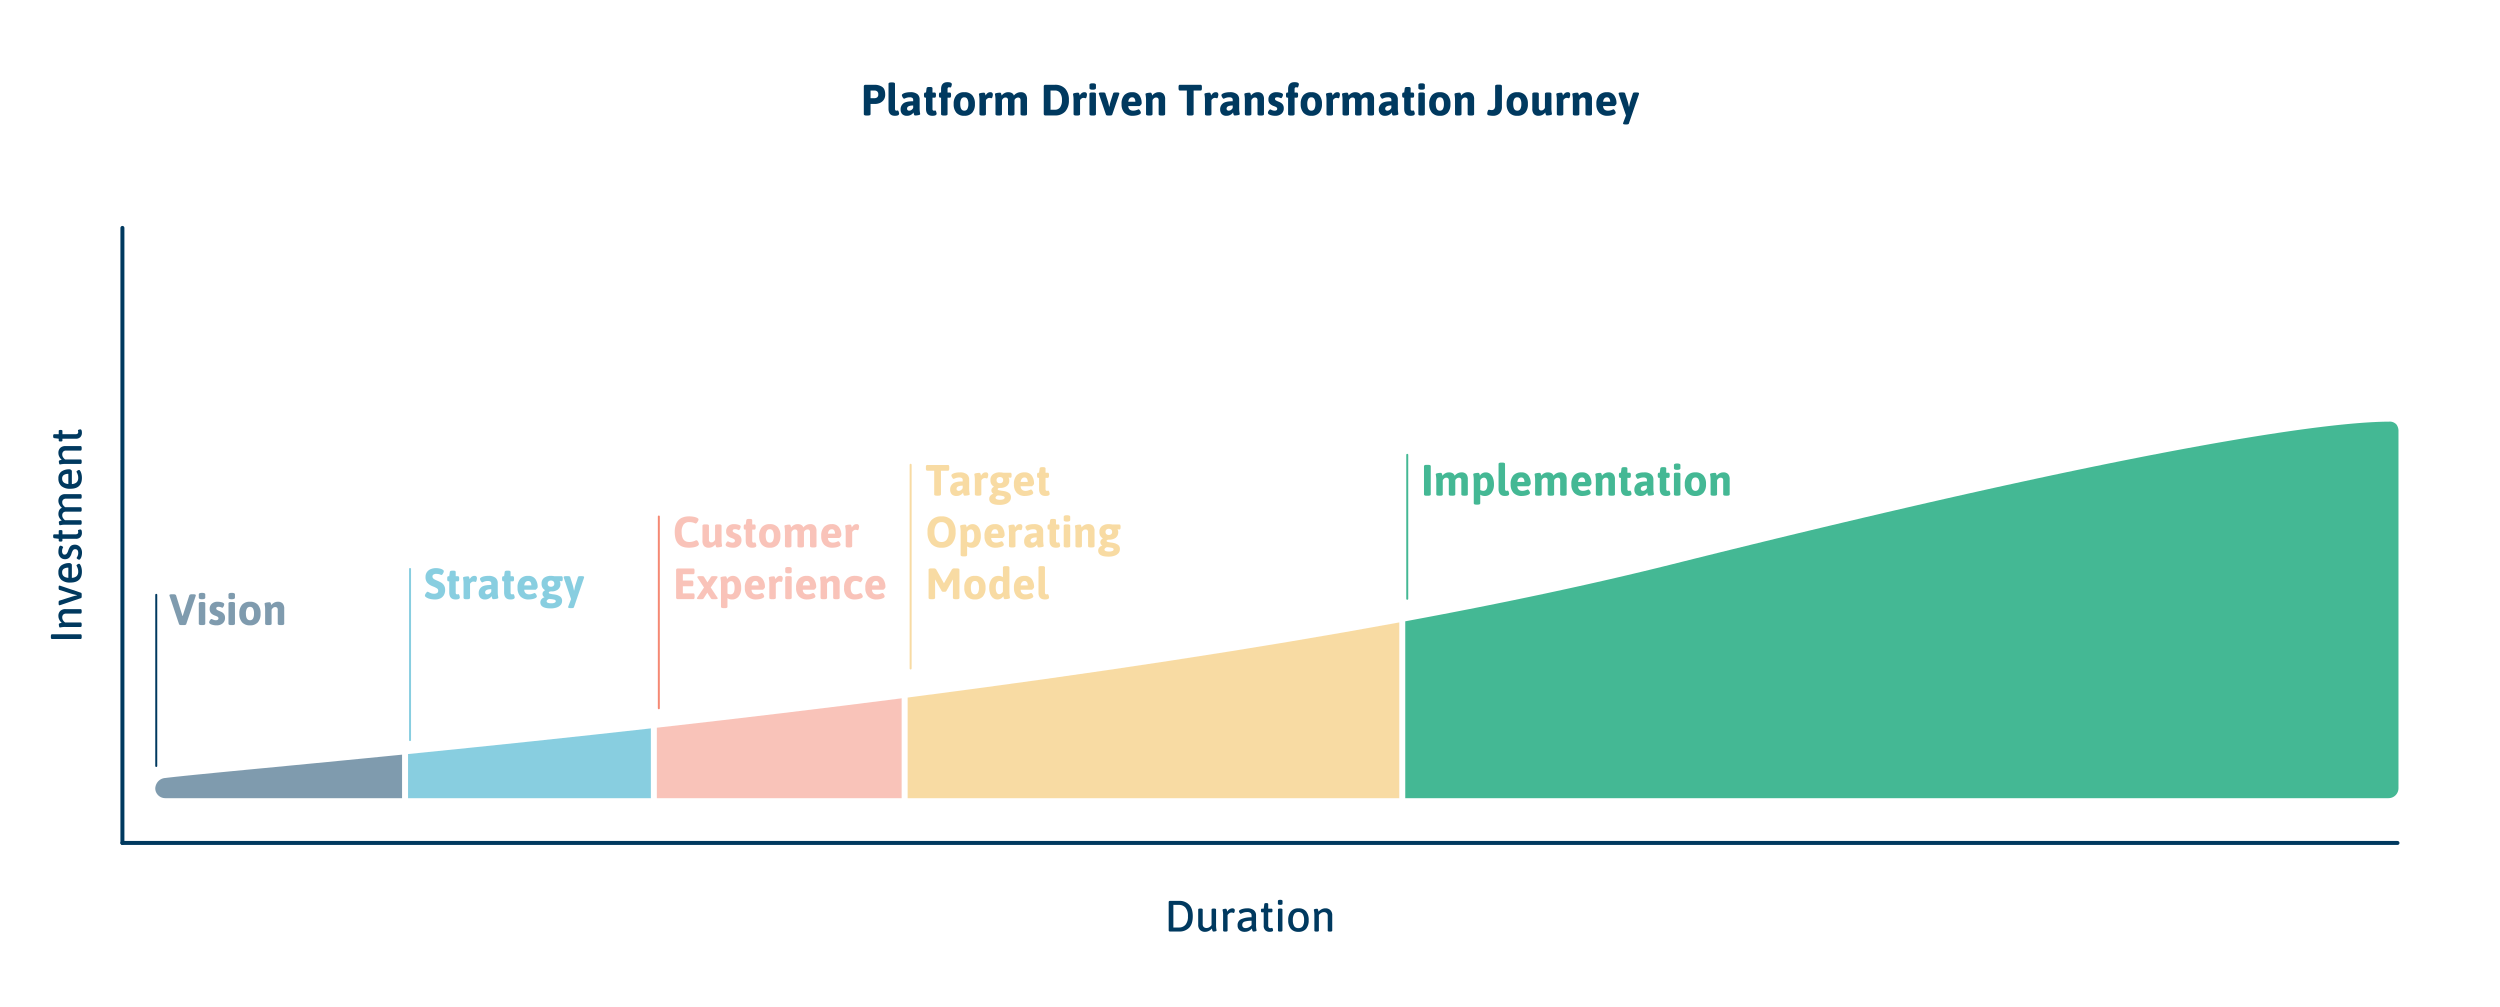 <svg xmlns="http://www.w3.org/2000/svg" xmlns:xlink="http://www.w3.org/1999/xlink" width="1256" height="506" viewBox="0 0 1256 506">
  <defs>
    <clipPath id="clip-HSO-Platform-Driven-Digital-Transformation-Journey-steps-5">
      <rect width="1256" height="506"/>
    </clipPath>
  </defs>
  <g id="HSO-Platform-Driven-Digital-Transformation-Journey-steps-5" clip-path="url(#clip-HSO-Platform-Driven-Digital-Transformation-Journey-steps-5)">
    <path id="Path_774" data-name="Path 774" d="M0,0V309" transform="translate(61.5 114.5)" fill="none" stroke="#00395f" stroke-linecap="round" stroke-width="2"/>
    <path id="Path_778" data-name="Path 778" d="M-51.029.044q-1.012,0-1.012-.55V-14.894q0-.55,1.012-.55h.352q1.012,0,1.012.55V-.506q0,.55-1.012.55Zm6.05,0q-1.012,0-1.012-.55v-7.5a11.962,11.962,0,0,0-.132-2.112q-.132-.66-.132-.748,0-.308.55-.44a4.361,4.361,0,0,1,1.012-.132.487.487,0,0,1,.473.308,3.171,3.171,0,0,1,.22.66q.077.352.1.484a4.959,4.959,0,0,1,1.562-1.221,4.045,4.045,0,0,1,1.826-.451,3.448,3.448,0,0,1,2.585.935A3.605,3.605,0,0,1-37.015-8.1v7.59q0,.55-1.012.55h-.242q-1.012,0-1.012-.55V-7.832a1.865,1.865,0,0,0-.506-1.4,2.024,2.024,0,0,0-1.474-.5,2.565,2.565,0,0,0-1.364.407,3.648,3.648,0,0,0-1.1,1.045V-.506q0,.55-1.012.55Zm14.454,0q-.858,0-.968-.374l-3.542-10.494a1.984,1.984,0,0,1-.066-.33q0-.4,1.056-.4h.286q.88,0,.99.374l1.958,6.182q.22.616.726,2.728H-30l.2-.858q.22-1.034.462-1.848l1.98-6.2q.11-.374.99-.374h.22q.946,0,.946.4a1.525,1.525,0,0,1-.066.352L-28.787-.33q-.11.374-.99.374Zm12.342.11q-5.5,0-5.5-5.83a6.546,6.546,0,0,1,1.342-4.477,4.885,4.885,0,0,1,3.85-1.507,4.074,4.074,0,0,1,3.454,1.5,6.867,6.867,0,0,1,1.144,4.246,1.16,1.16,0,0,1-.319.616q-.319.4-.517.4h-6.578a3.734,3.734,0,0,0,.9,2.431,3.067,3.067,0,0,0,2.244.759,4.87,4.87,0,0,0,1.463-.2,7.012,7.012,0,0,0,1.078-.429,2.525,2.525,0,0,1,.517-.231q.242,0,.561.506a1.679,1.679,0,0,1,.319.748q0,.352-.583.693a5.552,5.552,0,0,1-1.507.561A8.046,8.046,0,0,1-18.183.154Zm1.98-6.82a3.915,3.915,0,0,0-.583-2.321,2.021,2.021,0,0,0-1.749-.8q-2.486,0-2.772,3.124ZM-8.657.2a6.638,6.638,0,0,1-1.738-.22A4.474,4.474,0,0,1-11.7-.572q-.495-.33-.495-.66a1.617,1.617,0,0,1,.319-.781q.319-.495.561-.495a2.489,2.489,0,0,1,.44.231,5.138,5.138,0,0,0,.9.407,3.47,3.47,0,0,0,1.144.176q1.914,0,1.914-1.54A1.288,1.288,0,0,0-7.4-4.3,5.471,5.471,0,0,0-9.031-5.06a4.79,4.79,0,0,1-2.222-1.221,3,3,0,0,1-.682-2.079A3.033,3.033,0,0,1-10.9-10.747a3.938,3.938,0,0,1,2.706-.913,6.953,6.953,0,0,1,2.09.3q.946.3.946.737a1.866,1.866,0,0,1-.275.836q-.275.506-.517.506a5.47,5.47,0,0,1-.594-.275,3.079,3.079,0,0,0-1.364-.253,2.24,2.24,0,0,0-1.254.319,1.01,1.01,0,0,0-.484.891,1.364,1.364,0,0,0,.473,1.089,4.689,4.689,0,0,0,1.463.759A8.455,8.455,0,0,1-5.9-5.94,2.543,2.543,0,0,1-4.95-4.906a3.6,3.6,0,0,1,.3,1.562A3.334,3.334,0,0,1-5.17-1.518,3.477,3.477,0,0,1-6.6-.253,4.582,4.582,0,0,1-8.657.2Zm9.9-.044A3.109,3.109,0,0,1-.836-.583,3.058,3.058,0,0,1-1.7-3.036v-6.6h-.88a.425.425,0,0,1-.385-.187,1.151,1.151,0,0,1-.121-.6v-.286a1.151,1.151,0,0,1,.121-.6.425.425,0,0,1,.385-.187h.88l.286-2.244q.066-.55.836-.55h.352q.792,0,.792.55v2.244H2.189a.425.425,0,0,1,.385.187,1.151,1.151,0,0,1,.121.6v.286a1.151,1.151,0,0,1-.121.6.425.425,0,0,1-.385.187H.561v6.49A1.721,1.721,0,0,0,.836-2.035a1,1,0,0,0,.8.319,2.066,2.066,0,0,0,.517-.055,1.368,1.368,0,0,1,.319-.055q.22,0,.374.473A2.556,2.556,0,0,1,3-.638Q3,.154,1.243.154Zm16.1-11.814a3.642,3.642,0,0,1,2.409.814,3.4,3.4,0,0,1,.979,2.75v7.59q0,.55-1.012.55h-.242q-1.012,0-1.012-.55V-7.832A1.941,1.941,0,0,0,18-9.229a1.844,1.844,0,0,0-1.4-.5,2.282,2.282,0,0,0-1.43.473,4.719,4.719,0,0,0-.99,1V-.506q0,.55-1.012.55h-.22q-1.012,0-1.012-.55V-7.832a1.941,1.941,0,0,0-.473-1.4,1.875,1.875,0,0,0-1.419-.5,2.3,2.3,0,0,0-1.144.3,3.73,3.73,0,0,0-.858.638,2.126,2.126,0,0,0-.4.5V-.506q0,.55-1.012.55H6.391q-1.012,0-1.012-.55v-7.5a11.962,11.962,0,0,0-.132-2.112q-.132-.66-.132-.748,0-.308.55-.44a4.361,4.361,0,0,1,1.012-.132.508.508,0,0,1,.484.33,3.306,3.306,0,0,1,.231.671q.077.341.1.451a4.9,4.9,0,0,1,1.441-1.188,3.761,3.761,0,0,1,1.859-.484,4.216,4.216,0,0,1,1.87.407,2.425,2.425,0,0,1,1.21,1.375,5.325,5.325,0,0,1,1.562-1.276A3.935,3.935,0,0,1,17.347-11.66ZM28.941.154q-5.5,0-5.5-5.83a6.546,6.546,0,0,1,1.342-4.477,4.885,4.885,0,0,1,3.85-1.507,4.074,4.074,0,0,1,3.454,1.5,6.867,6.867,0,0,1,1.144,4.246,1.16,1.16,0,0,1-.319.616q-.319.4-.517.4H25.817a3.734,3.734,0,0,0,.9,2.431,3.067,3.067,0,0,0,2.244.759,4.87,4.87,0,0,0,1.463-.2A7.012,7.012,0,0,0,31.5-2.343a2.525,2.525,0,0,1,.517-.231q.242,0,.561.506a1.679,1.679,0,0,1,.319.748q0,.352-.583.693a5.552,5.552,0,0,1-1.507.561A8.046,8.046,0,0,1,28.941.154Zm1.98-6.82a3.915,3.915,0,0,0-.583-2.321,2.021,2.021,0,0,0-1.749-.8q-2.486,0-2.772,3.124ZM36.927.044q-1.012,0-1.012-.55v-7.5a11.962,11.962,0,0,0-.132-2.112q-.132-.66-.132-.748,0-.308.55-.44a4.361,4.361,0,0,1,1.012-.132.487.487,0,0,1,.473.308,3.171,3.171,0,0,1,.22.66q.077.352.1.484a4.959,4.959,0,0,1,1.562-1.221,4.045,4.045,0,0,1,1.826-.451,3.448,3.448,0,0,1,2.585.935A3.605,3.605,0,0,1,44.891-8.1v7.59q0,.55-1.012.55h-.242q-1.012,0-1.012-.55V-7.832a1.865,1.865,0,0,0-.506-1.4,2.024,2.024,0,0,0-1.474-.5,2.565,2.565,0,0,0-1.364.407,3.648,3.648,0,0,0-1.1,1.045V-.506q0,.55-1.012.55Zm14.608.11a3.109,3.109,0,0,1-2.079-.737,3.058,3.058,0,0,1-.869-2.453v-6.6h-.88a.425.425,0,0,1-.385-.187,1.151,1.151,0,0,1-.121-.6v-.286a1.151,1.151,0,0,1,.121-.6.425.425,0,0,1,.385-.187h.88l.286-2.244q.066-.55.836-.55h.352q.792,0,.792.55v2.244h1.628a.425.425,0,0,1,.385.187,1.151,1.151,0,0,1,.121.6v.286a1.151,1.151,0,0,1-.121.6.425.425,0,0,1-.385.187H50.853v6.49a1.721,1.721,0,0,0,.275,1.111,1,1,0,0,0,.8.319,2.066,2.066,0,0,0,.517-.055,1.368,1.368,0,0,1,.319-.055q.22,0,.374.473a2.557,2.557,0,0,1,.154.715Q53.295.154,51.535.154Z" transform="translate(41 269) rotate(-90)" fill="#00395f"/>
    <path id="Path_775" data-name="Path 775" d="M1143,0H0" transform="translate(61.5 423.5)" fill="none" stroke="#00395f" stroke-linecap="round" stroke-width="2"/>
    <path id="Path_784" data-name="Path 784" d="M-40.128,0a.751.751,0,0,1-.55-.176.751.751,0,0,1-.176-.55V-14.674a.751.751,0,0,1,.176-.55.751.751,0,0,1,.55-.176h4.51A6.711,6.711,0,0,1-30.6-13.519q1.848,1.881,1.848,5.819T-30.6-1.881A6.711,6.711,0,0,1-35.618,0Zm4.4-2.024a4.206,4.206,0,0,0,3.322-1.4A6.329,6.329,0,0,0-31.174-7.7a6.329,6.329,0,0,0-1.232-4.279,4.206,4.206,0,0,0-3.322-1.4H-38.5V-2.024Zm13.2,2.178a3.448,3.448,0,0,1-2.585-.935,3.605,3.605,0,0,1-.913-2.629V-11q0-.55,1.012-.55h.242q1.012,0,1.012.55v7.326a1.865,1.865,0,0,0,.506,1.4,2.024,2.024,0,0,0,1.474.5,2.565,2.565,0,0,0,1.364-.407,3.648,3.648,0,0,0,1.1-1.045V-11q0-.55,1.012-.55h.242q1.012,0,1.012.55v7.568A12.139,12.139,0,0,0-16.918-1.3q.132.66.132.748,0,.308-.55.44a4.361,4.361,0,0,1-1.012.132.487.487,0,0,1-.473-.33,3.582,3.582,0,0,1-.22-.7q-.077-.374-.1-.506A4.717,4.717,0,0,1-20.68-.3,4.088,4.088,0,0,1-22.528.154ZM-12.5.044q-1.012,0-1.012-.55v-7.5a11.962,11.962,0,0,0-.132-2.112q-.132-.66-.132-.748,0-.308.55-.44a4.361,4.361,0,0,1,1.012-.132.487.487,0,0,1,.473.308,3.171,3.171,0,0,1,.22.66q.077.352.1.484A3.111,3.111,0,0,1-8.91-11.66a1.4,1.4,0,0,1,.957.286.886.886,0,0,1,.319.682,2.928,2.928,0,0,1-.154.88q-.154.484-.352.484a1.645,1.645,0,0,1-.451-.11,2.184,2.184,0,0,0-.715-.11,1.769,1.769,0,0,0-1.2.451,4.152,4.152,0,0,0-.759.825V-.506q0,.55-.99.55Zm9.878.11a3.871,3.871,0,0,1-2.64-.847,3.057,3.057,0,0,1-.968-2.431A3.17,3.17,0,0,1-4.378-6.237,12.345,12.345,0,0,1,.792-7.15V-8.1A1.556,1.556,0,0,0,.264-9.328,2.542,2.542,0,0,0-1.43-9.79,5.307,5.307,0,0,0-3-9.581a8.168,8.168,0,0,0-1.144.44,2.8,2.8,0,0,1-.539.231q-.242,0-.561-.517a1.731,1.731,0,0,1-.319-.781q0-.308.583-.649a5.76,5.76,0,0,1,1.54-.572,8.651,8.651,0,0,1,2.035-.231,5.091,5.091,0,0,1,3.311.935A3.169,3.169,0,0,1,3.036-8.14v4.708A12.139,12.139,0,0,0,3.168-1.3q.132.66.132.748,0,.308-.539.44a4.226,4.226,0,0,1-1,.132.5.5,0,0,1-.495-.33,3.582,3.582,0,0,1-.22-.7q-.077-.374-.1-.506A5.1,5.1,0,0,1-.539-.33,4.289,4.289,0,0,1-2.618.154Zm.374-1.892a3.483,3.483,0,0,0,1.694-.4A5.109,5.109,0,0,0,.792-3.212v-2.2a11.564,11.564,0,0,0-3.41.407A1.652,1.652,0,0,0-3.894-3.3a1.516,1.516,0,0,0,.429,1.155A1.705,1.705,0,0,0-2.244-1.738ZM9.834.154A3.109,3.109,0,0,1,7.755-.583a3.058,3.058,0,0,1-.869-2.453v-6.6h-.88a.425.425,0,0,1-.385-.187,1.151,1.151,0,0,1-.121-.6v-.286a1.151,1.151,0,0,1,.121-.6.425.425,0,0,1,.385-.187h.88l.286-2.244q.066-.55.836-.55H8.36q.792,0,.792.55v2.244H10.78a.425.425,0,0,1,.385.187,1.151,1.151,0,0,1,.121.6v.286a1.151,1.151,0,0,1-.121.6.425.425,0,0,1-.385.187H9.152v6.49a1.721,1.721,0,0,0,.275,1.111,1,1,0,0,0,.8.319,2.066,2.066,0,0,0,.517-.055,1.368,1.368,0,0,1,.319-.055q.22,0,.374.473a2.556,2.556,0,0,1,.154.715Q11.594.154,9.834.154ZM15.158-13.4q-1.144,0-1.144-.616v-1.3q0-.616,1.188-.616,1.144,0,1.144.616v1.3Q16.346-13.4,15.158-13.4ZM15.07.044q-1.012,0-1.012-.55V-11q0-.55,1.012-.55h.22q1.012,0,1.012.55V-.506q0,.55-1.012.55Zm9.306.11a4.844,4.844,0,0,1-3.85-1.507,6.436,6.436,0,0,1-1.32-4.367,6.5,6.5,0,0,1,1.342-4.4,4.8,4.8,0,0,1,3.828-1.54,4.72,4.72,0,0,1,3.8,1.529A6.6,6.6,0,0,1,29.48-5.72a6.51,6.51,0,0,1-1.3,4.367A4.748,4.748,0,0,1,24.376.154Zm-.044-1.87a2.438,2.438,0,0,0,2.145-.99,5.338,5.338,0,0,0,.693-3.036,5.4,5.4,0,0,0-.693-3.047,2.429,2.429,0,0,0-2.145-1,2.377,2.377,0,0,0-2.112,1,5.464,5.464,0,0,0-.682,3.047,5.477,5.477,0,0,0,.671,3.036A2.381,2.381,0,0,0,24.332-1.716Zm9.02,1.76q-1.012,0-1.012-.55v-7.5a11.962,11.962,0,0,0-.132-2.112q-.132-.66-.132-.748,0-.308.55-.44a4.361,4.361,0,0,1,1.012-.132.487.487,0,0,1,.473.308,3.171,3.171,0,0,1,.22.66q.077.352.1.484a4.959,4.959,0,0,1,1.562-1.221,4.045,4.045,0,0,1,1.826-.451,3.448,3.448,0,0,1,2.585.935A3.605,3.605,0,0,1,41.316-8.1v7.59q0,.55-1.012.55h-.242q-1.012,0-1.012-.55V-7.832a1.865,1.865,0,0,0-.506-1.4,2.024,2.024,0,0,0-1.474-.5,2.565,2.565,0,0,0-1.364.407,3.648,3.648,0,0,0-1.1,1.045V-.506q0,.55-1.012.55Z" transform="translate(628 468)" fill="#00395f"/>
    <path id="Path_776" data-name="Path 776" d="M24784,7951h-119a5.007,5.007,0,0,1-5-5,5.96,5.96,0,0,1,.684-2.35,5.321,5.321,0,0,1,4.316-2.787c8.107-.984,25.578-2.662,49.76-4.983l.029,0,.275-.026c18.848-1.81,42.3-4.062,68.932-6.716V7951Z" transform="translate(-24582 -7550)" fill="#00395f" opacity="0.5"/>
    <path id="Path_777" data-name="Path 777" d="M24921,7953h-122v-22.168c43.225-4.319,83.131-8.534,122-12.889V7953h0Z" transform="translate(-24594 -7552)" fill="#129fc3" opacity="0.5"/>
    <path id="Path_779" data-name="Path 779" d="M25047,7953H24924v-35.4c42.629-4.79,84.008-9.759,122.992-14.771V7953h0Z" transform="translate(-24594 -7552)" fill="#f58974" opacity="0.5"/>
    <path id="Path_785" data-name="Path 785" d="M25297,7953h-247v-50.553c92.693-11.958,175.795-24.658,247-37.75V7953h0Z" transform="translate(-24594 -7552)" fill="#f2b949" opacity="0.5"/>
    <path id="Path_786" data-name="Path 786" d="M25794,7953h-494l0-88.856c49.881-9.223,94.787-18.811,133.471-28.5,64.572-16.171,122.711-29.912,172.8-40.838,41.264-9,77.492-16.188,107.68-21.362,22.844-3.916,42.213-6.68,57.568-8.214,13.051-1.3,19.895-1.371,22.473-1.4.1,0,.188,0,.27,0a4.506,4.506,0,0,1,3.758,1.491,5.6,5.6,0,0,1,.973,3.513V7948A5.007,5.007,0,0,1,25794,7953Z" transform="translate(-24594 -7552)" fill="#44b894"/>
    <path id="Path_787" data-name="Path 787" d="M8.228.176q-3.7,0-5.467-1.925t-1.771-6q0-7.832,7.348-7.832a11.32,11.32,0,0,1,2.244.231,5.9,5.9,0,0,1,1.782.605q.572.33.572.7a1.958,1.958,0,0,1-.242.8,3.905,3.905,0,0,1-.583.88.912.912,0,0,1-.605.385,2.915,2.915,0,0,1-.528-.2,6.8,6.8,0,0,0-1.122-.352,7.061,7.061,0,0,0-1.584-.154A3.373,3.373,0,0,0,5.4-11.44a6.116,6.116,0,0,0-.935,3.718q0,5.016,3.762,5.016a6.571,6.571,0,0,0,1.716-.2,9.468,9.468,0,0,0,1.408-.506,1.384,1.384,0,0,1,.484-.176.822.822,0,0,1,.627.374,3.307,3.307,0,0,1,.484.847,2.169,2.169,0,0,1,.187.693q0,.572-.77,1.012a5.915,5.915,0,0,1-1.914.627A12.865,12.865,0,0,1,8.228.176Zm9.922,0a3.147,3.147,0,0,1-2.442-.869,3.905,3.905,0,0,1-.792-2.7v-7.458q0-.7,1.32-.7h.616q1.32,0,1.32.7v6.974a1.484,1.484,0,0,0,.308,1.023,1.306,1.306,0,0,0,1.012.341,1.561,1.561,0,0,0,1.045-.385,2.972,2.972,0,0,0,.715-.891v-7.062q0-.7,1.32-.7h.616q1.32,0,1.32.7v6.974q0,1.012.055,1.54t.143,1.166a2.215,2.215,0,0,1,.066.484q0,.352-.891.528a8.236,8.236,0,0,1-1.573.176.558.558,0,0,1-.55-.319,2.96,2.96,0,0,1-.231-.693q-.077-.374-.1-.506a4.372,4.372,0,0,1-1.4,1.188A3.8,3.8,0,0,1,18.15.176Zm12.056,0A7.257,7.257,0,0,1,27.7-.242Q26.554-.66,26.554-1.32a2.046,2.046,0,0,1,.418-1.067q.418-.627.748-.627a1.083,1.083,0,0,1,.484.176q.462.2.847.319a2.976,2.976,0,0,0,.891.121,1.581,1.581,0,0,0,.946-.242.8.8,0,0,0,.33-.682.863.863,0,0,0-.242-.638,1.831,1.831,0,0,0-.528-.374q-.286-.132-1.122-.44a5.134,5.134,0,0,1-1.815-1.144,2.964,2.964,0,0,1-.693-2.156A3.361,3.361,0,0,1,27.9-10.725a4.249,4.249,0,0,1,2.926-.957,7.514,7.514,0,0,1,2.233.33q1.067.33,1.067.946a2.574,2.574,0,0,1-.33,1.078q-.33.66-.616.66a3.3,3.3,0,0,1-.638-.231,3.213,3.213,0,0,0-1.254-.231q-1.166,0-1.166.77a.854.854,0,0,0,.385.748,6.672,6.672,0,0,0,1.2.594q.132.066.418.176a3.864,3.864,0,0,1,.484.22A3.577,3.577,0,0,1,34-5.489a3.18,3.18,0,0,1,.517,1.9A3.493,3.493,0,0,1,33.374-.847,4.585,4.585,0,0,1,30.206.176Zm9.658,0q-3.212,0-3.212-3.564V-8.932H36.3a.54.54,0,0,1-.506-.264,1.725,1.725,0,0,1-.154-.836v-.374a1.725,1.725,0,0,1,.154-.836.54.54,0,0,1,.506-.264h.352l.286-2.09q.11-.7,1.188-.7h.682q1.1,0,1.1.7v2.09h1.078a.54.54,0,0,1,.506.264,1.725,1.725,0,0,1,.154.836v.374a1.725,1.725,0,0,1-.154.836.54.54,0,0,1-.506.264H39.908v5.588a1.12,1.12,0,0,0,.187.726.753.753,0,0,0,.6.22,1.376,1.376,0,0,0,.3-.044,1.376,1.376,0,0,1,.3-.044q.2,0,.352.33a3.515,3.515,0,0,1,.242.726,3.09,3.09,0,0,1,.088.528Q41.976.176,39.864.176Zm8.888,0A5.058,5.058,0,0,1,44.77-1.353a6.418,6.418,0,0,1-1.364-4.411,6.375,6.375,0,0,1,1.364-4.4,5.077,5.077,0,0,1,3.982-1.518,5.042,5.042,0,0,1,3.971,1.518,6.409,6.409,0,0,1,1.353,4.4,6.453,6.453,0,0,1-1.353,4.411A5.023,5.023,0,0,1,48.752.176Zm0-2.574a1.649,1.649,0,0,0,1.529-.847,5.1,5.1,0,0,0,.495-2.519,5.029,5.029,0,0,0-.495-2.508,1.654,1.654,0,0,0-1.529-.836,1.679,1.679,0,0,0-1.54.836,4.937,4.937,0,0,0-.506,2.508Q46.706-2.4,48.752-2.4Zm20.24-9.284a3.111,3.111,0,0,1,2.431.869,3.943,3.943,0,0,1,.781,2.7V-.66q0,.7-1.32.7h-.616q-1.32,0-1.32-.7V-7.634a1.521,1.521,0,0,0-.3-1.023,1.269,1.269,0,0,0-1-.341,2.065,2.065,0,0,0-1.738,1.254V-.66q0,.7-1.32.7h-.616q-1.32,0-1.32-.7V-7.634a1.521,1.521,0,0,0-.3-1.023,1.269,1.269,0,0,0-1-.341,1.52,1.52,0,0,0-1.034.385,3.052,3.052,0,0,0-.7.891V-.66q0,.7-1.32.7h-.616q-1.32,0-1.32-.7V-7.634q0-.968-.055-1.485t-.143-1.155a2.431,2.431,0,0,1-.066-.462q0-.352.891-.528a8.236,8.236,0,0,1,1.573-.176.565.565,0,0,1,.55.3,2.618,2.618,0,0,1,.231.649q.077.352.1.484a4.372,4.372,0,0,1,1.4-1.188,3.761,3.761,0,0,1,1.859-.484,3.734,3.734,0,0,1,1.859.407A2.376,2.376,0,0,1,65.6-10.01,4.52,4.52,0,0,1,67.056-11.2,4.033,4.033,0,0,1,68.992-11.682ZM80.322.176A5.578,5.578,0,0,1,76-1.375a6.135,6.135,0,0,1-1.419-4.3A6.311,6.311,0,0,1,76-10.23a5.238,5.238,0,0,1,3.927-1.452,4.154,4.154,0,0,1,3.6,1.584,6.775,6.775,0,0,1,1.155,4.092,1.484,1.484,0,0,1-.451.781q-.451.517-.671.517h-5.61a2.5,2.5,0,0,0,.748,1.782,2.718,2.718,0,0,0,1.782.528A4.12,4.12,0,0,0,81.6-2.541,10.653,10.653,0,0,0,82.654-2.9a1.384,1.384,0,0,1,.484-.176.734.734,0,0,1,.495.319,3.062,3.062,0,0,1,.462.726,1.665,1.665,0,0,1,.187.627q0,.506-.682.869A5.66,5.66,0,0,1,81.972,0,9.181,9.181,0,0,1,80.322.176ZM81.51-6.886a2.916,2.916,0,0,0-.4-1.617,1.325,1.325,0,0,0-1.188-.605q-1.628,0-1.98,2.222ZM88.2.044q-1.32,0-1.32-.7V-7.634q0-.968-.055-1.485t-.143-1.155a2.431,2.431,0,0,1-.066-.462q0-.352.891-.528a8.236,8.236,0,0,1,1.573-.176.565.565,0,0,1,.55.3,2.618,2.618,0,0,1,.231.649q.077.352.1.484a3.965,3.965,0,0,1,.979-1.221,2.193,2.193,0,0,1,1.419-.451,1.157,1.157,0,0,1,.979.363,1.331,1.331,0,0,1,.275.825,4.363,4.363,0,0,1-.2,1.155q-.2.693-.484.693a2.133,2.133,0,0,1-.462-.088,2.268,2.268,0,0,0-.572-.088,1.685,1.685,0,0,0-1.045.341,2.9,2.9,0,0,0-.715.759V-.66q0,.7-1.32.7ZM2.552,26a.92.92,0,0,1-.671-.209.92.92,0,0,1-.209-.671V11.48a.92.92,0,0,1,.209-.671.92.92,0,0,1,.671-.209h7.722a.54.54,0,0,1,.506.264,1.725,1.725,0,0,1,.154.836v.682a1.725,1.725,0,0,1-.154.836.54.54,0,0,1-.506.264H5.06v3.19H9.68a.54.54,0,0,1,.506.264,1.725,1.725,0,0,1,.154.836v.682a1.725,1.725,0,0,1-.154.836.54.54,0,0,1-.506.264H5.06v3.564H10.3a.54.54,0,0,1,.506.264,1.725,1.725,0,0,1,.154.836V24.9a1.725,1.725,0,0,1-.154.836A.54.54,0,0,1,10.3,26Zm10.956.044q-1.386,0-1.386-.4a1.225,1.225,0,0,1,.242-.55l3.322-4.928-3.124-4.752a1.218,1.218,0,0,1-.242-.572q0-.4,1.386-.4h.7a3.694,3.694,0,0,1,.869.077.792.792,0,0,1,.473.341l1.342,2.178.33.528L17.8,17l1.364-2.134a.792.792,0,0,1,.473-.341,3.694,3.694,0,0,1,.869-.077h.638q1.386,0,1.386.4a1.225,1.225,0,0,1-.242.55l-3.212,4.752,3.256,4.928a1.218,1.218,0,0,1,.242.572q0,.4-1.386.4h-.7a3.694,3.694,0,0,1-.869-.077.792.792,0,0,1-.473-.341l-1.518-2.42-.286-.462-.286.462-1.54,2.42a.792.792,0,0,1-.473.341,3.694,3.694,0,0,1-.869.077Zm12.034,4.488q-1.32,0-1.32-.7V18.366q0-.968-.055-1.485t-.143-1.155a2.431,2.431,0,0,1-.066-.462q0-.352.891-.528a8.236,8.236,0,0,1,1.573-.176.565.565,0,0,1,.55.3,2.645,2.645,0,0,1,.231.638q.077.341.1.473a3.1,3.1,0,0,1,1.177-1.188,3.412,3.412,0,0,1,1.771-.462,3.474,3.474,0,0,1,2.123.693,4.5,4.5,0,0,1,1.463,2.035,8.77,8.77,0,0,1,.528,3.212,6.943,6.943,0,0,1-1.221,4.323,4.061,4.061,0,0,1-3.421,1.6,3.735,3.735,0,0,1-2.244-.682v4.334q0,.7-1.32.7Zm3.476-6.93q2.046,0,2.046-3.344,0-3.278-1.782-3.278a2.134,2.134,0,0,0-1.8,1.3v4.906A3.119,3.119,0,0,0,29.018,23.6Zm12.936,2.574a5.578,5.578,0,0,1-4.323-1.551,6.135,6.135,0,0,1-1.419-4.3,6.311,6.311,0,0,1,1.419-4.554,5.238,5.238,0,0,1,3.927-1.452,4.154,4.154,0,0,1,3.6,1.584,6.775,6.775,0,0,1,1.155,4.092,1.484,1.484,0,0,1-.451.781q-.451.517-.671.517h-5.61a2.5,2.5,0,0,0,.748,1.782,2.718,2.718,0,0,0,1.782.528,4.12,4.12,0,0,0,1.122-.143,10.653,10.653,0,0,0,1.056-.363,1.384,1.384,0,0,1,.484-.176.734.734,0,0,1,.5.319,3.062,3.062,0,0,1,.462.726,1.665,1.665,0,0,1,.187.627q0,.506-.682.869A5.66,5.66,0,0,1,43.6,26,9.181,9.181,0,0,1,41.954,26.176Zm1.188-7.062a2.916,2.916,0,0,0-.4-1.617,1.325,1.325,0,0,0-1.188-.605q-1.628,0-1.98,2.222Zm6.688,6.93q-1.32,0-1.32-.7V18.366q0-.968-.055-1.485t-.143-1.155a2.431,2.431,0,0,1-.066-.462q0-.352.891-.528a8.236,8.236,0,0,1,1.573-.176.565.565,0,0,1,.55.3,2.618,2.618,0,0,1,.231.649q.077.352.1.484a3.965,3.965,0,0,1,.979-1.221,2.193,2.193,0,0,1,1.419-.451,1.157,1.157,0,0,1,.979.363,1.331,1.331,0,0,1,.275.825,4.363,4.363,0,0,1-.2,1.155q-.2.693-.484.693a2.133,2.133,0,0,1-.462-.088,2.268,2.268,0,0,0-.572-.088,1.685,1.685,0,0,0-1.045.341,2.9,2.9,0,0,0-.715.759V25.34q0,.7-1.32.7Zm8.294-12.98q-1.628,0-1.628-.836V10.666q0-.814,1.628-.814t1.628.814v1.562Q59.752,13.064,58.124,13.064Zm-.308,12.98q-1.32,0-1.32-.7V15.154q0-.7,1.32-.7h.616q1.32,0,1.32.7V25.34q0,.7-1.32.7Zm9.878.132a5.578,5.578,0,0,1-4.323-1.551,6.135,6.135,0,0,1-1.419-4.3,6.311,6.311,0,0,1,1.419-4.554A5.238,5.238,0,0,1,67.3,14.318,4.154,4.154,0,0,1,70.9,15.9a6.775,6.775,0,0,1,1.155,4.092,1.484,1.484,0,0,1-.451.781q-.451.517-.671.517h-5.61a2.5,2.5,0,0,0,.748,1.782,2.718,2.718,0,0,0,1.782.528,4.12,4.12,0,0,0,1.122-.143,10.653,10.653,0,0,0,1.056-.363,1.384,1.384,0,0,1,.484-.176.734.734,0,0,1,.5.319,3.063,3.063,0,0,1,.462.726,1.665,1.665,0,0,1,.187.627q0,.506-.682.869A5.66,5.66,0,0,1,69.344,26,9.181,9.181,0,0,1,67.694,26.176Zm1.188-7.062a2.916,2.916,0,0,0-.4-1.617,1.325,1.325,0,0,0-1.188-.605q-1.628,0-1.98,2.222Zm6.688,6.93q-1.32,0-1.32-.7V18.366q0-.968-.055-1.485t-.143-1.155a2.431,2.431,0,0,1-.066-.462q0-.352.891-.528a8.236,8.236,0,0,1,1.573-.176.565.565,0,0,1,.55.3,2.618,2.618,0,0,1,.231.649q.077.352.1.484A4.339,4.339,0,0,1,78.738,14.8a3.822,3.822,0,0,1,1.87-.484,3.147,3.147,0,0,1,2.442.869,3.905,3.905,0,0,1,.792,2.7V25.34q0,.7-1.32.7h-.616q-1.32,0-1.32-.7V18.366a1.484,1.484,0,0,0-.308-1.023A1.306,1.306,0,0,0,79.266,17a1.561,1.561,0,0,0-1.045.385,2.972,2.972,0,0,0-.715.891V25.34q0,.7-1.32.7Zm16.038.132a5.5,5.5,0,0,1-4.18-1.441,6.219,6.219,0,0,1-1.364-4.411,6.477,6.477,0,0,1,1.375-4.5,5.522,5.522,0,0,1,4.279-1.507,7.462,7.462,0,0,1,2.5.407q1.155.407,1.155,1.111a2.2,2.2,0,0,1-.451,1.012q-.451.682-.715.682a1.291,1.291,0,0,1-.4-.154,5.684,5.684,0,0,0-.869-.352,3.589,3.589,0,0,0-1.045-.132A2.184,2.184,0,0,0,90,17.706a4.319,4.319,0,0,0-.594,2.53,4.577,4.577,0,0,0,.561,2.541,2.012,2.012,0,0,0,1.793.825,3.955,3.955,0,0,0,1.023-.121q.451-.121.748-.231t.385-.154a2.634,2.634,0,0,1,.4-.132.734.734,0,0,1,.495.319,3.062,3.062,0,0,1,.462.726,1.665,1.665,0,0,1,.187.627q0,.55-.737.9a5.945,5.945,0,0,1-1.661.5A10.1,10.1,0,0,1,91.608,26.176Zm10.868,0a5.578,5.578,0,0,1-4.323-1.551,6.135,6.135,0,0,1-1.419-4.3,6.311,6.311,0,0,1,1.419-4.554,5.238,5.238,0,0,1,3.927-1.452,4.154,4.154,0,0,1,3.6,1.584,6.775,6.775,0,0,1,1.155,4.092,1.484,1.484,0,0,1-.451.781q-.451.517-.671.517H100.1a2.5,2.5,0,0,0,.748,1.782,2.718,2.718,0,0,0,1.782.528,4.12,4.12,0,0,0,1.122-.143,10.653,10.653,0,0,0,1.056-.363,1.384,1.384,0,0,1,.484-.176.734.734,0,0,1,.5.319,3.063,3.063,0,0,1,.462.726,1.665,1.665,0,0,1,.187.627q0,.506-.682.869a5.66,5.66,0,0,1-1.628.539A9.181,9.181,0,0,1,102.476,26.176Zm1.188-7.062a2.916,2.916,0,0,0-.4-1.617,1.325,1.325,0,0,0-1.188-.605q-1.628,0-1.98,2.222Z" transform="translate(338 275)" fill="#f58974" opacity="0.5"/>
    <path id="Path_780" data-name="Path 780" d="M6.182.044Q5.1.044,4.95-.418L.2-14.564a1.982,1.982,0,0,1-.088-.4q0-.484,1.342-.484h.726q1.1,0,1.3.638L6.446-5.28l.242.77h.088l.242-.77,3.058-9.526q.22-.638,1.3-.638h.682q1.32,0,1.32.484a1.574,1.574,0,0,1-.066.4L8.558-.418Q8.4.044,7.326.044ZM16.5-12.936q-1.628,0-1.628-.836v-1.562q0-.814,1.628-.814t1.628.814v1.562Q18.128-12.936,16.5-12.936ZM16.192.044q-1.32,0-1.32-.7V-10.846q0-.7,1.32-.7h.616q1.32,0,1.32.7V-.66q0,.7-1.32.7Zm7.546.132A7.257,7.257,0,0,1,21.23-.242Q20.086-.66,20.086-1.32A2.046,2.046,0,0,1,20.5-2.387q.418-.627.748-.627a1.083,1.083,0,0,1,.484.176q.462.2.847.319a2.976,2.976,0,0,0,.891.121,1.581,1.581,0,0,0,.946-.242.8.8,0,0,0,.33-.682.863.863,0,0,0-.242-.638,1.831,1.831,0,0,0-.528-.374q-.286-.132-1.122-.44a5.134,5.134,0,0,1-1.815-1.144,2.964,2.964,0,0,1-.693-2.156,3.361,3.361,0,0,1,1.078-2.651,4.249,4.249,0,0,1,2.926-.957,7.514,7.514,0,0,1,2.233.33q1.067.33,1.067.946a2.574,2.574,0,0,1-.33,1.078q-.33.66-.616.66A3.3,3.3,0,0,1,26.07-8.9a3.213,3.213,0,0,0-1.254-.231q-1.166,0-1.166.77a.854.854,0,0,0,.385.748,6.672,6.672,0,0,0,1.2.594q.132.066.418.176a3.864,3.864,0,0,1,.484.22,3.577,3.577,0,0,1,1.4,1.133,3.18,3.18,0,0,1,.517,1.9A3.493,3.493,0,0,1,26.906-.847,4.585,4.585,0,0,1,23.738.176Zm7.678-13.112q-1.628,0-1.628-.836v-1.562q0-.814,1.628-.814t1.628.814v1.562Q33.044-12.936,31.416-12.936ZM31.108.044q-1.32,0-1.32-.7V-10.846q0-.7,1.32-.7h.616q1.32,0,1.32.7V-.66q0,.7-1.32.7ZM40.59.176a5.058,5.058,0,0,1-3.982-1.529,6.418,6.418,0,0,1-1.364-4.411,6.375,6.375,0,0,1,1.364-4.4,5.077,5.077,0,0,1,3.982-1.518,5.042,5.042,0,0,1,3.971,1.518,6.409,6.409,0,0,1,1.353,4.4,6.453,6.453,0,0,1-1.353,4.411A5.023,5.023,0,0,1,40.59.176Zm0-2.574a1.649,1.649,0,0,0,1.529-.847,5.1,5.1,0,0,0,.495-2.519,5.029,5.029,0,0,0-.495-2.508,1.654,1.654,0,0,0-1.529-.836,1.679,1.679,0,0,0-1.54.836,4.937,4.937,0,0,0-.506,2.508Q38.544-2.4,40.59-2.4ZM49.522.044q-1.32,0-1.32-.7V-7.634q0-.968-.055-1.485T48-10.274a2.431,2.431,0,0,1-.066-.462q0-.352.891-.528A8.236,8.236,0,0,1,50.4-11.44a.565.565,0,0,1,.55.3,2.618,2.618,0,0,1,.231.649q.077.352.1.484A4.339,4.339,0,0,1,52.69-11.2a3.822,3.822,0,0,1,1.87-.484A3.147,3.147,0,0,1,57-10.813a3.905,3.905,0,0,1,.792,2.7V-.66q0,.7-1.32.7h-.616q-1.32,0-1.32-.7V-7.634a1.484,1.484,0,0,0-.308-1.023A1.306,1.306,0,0,0,53.218-9a1.561,1.561,0,0,0-1.045.385,2.972,2.972,0,0,0-.715.891V-.66q0,.7-1.32.7Z" transform="translate(85 314)" fill="#00395f" opacity="0.5"/>
    <path id="Path_788" data-name="Path 788" d="M2.728.066q-1.32,0-1.32-.726V-14.74q0-.726,1.32-.726H3.5q1.32,0,1.32.726V-.66q0,.726-1.32.726Zm17.49-11.748a3.111,3.111,0,0,1,2.431.869,3.943,3.943,0,0,1,.781,2.7V-.66q0,.7-1.32.7h-.616q-1.32,0-1.32-.7V-7.634a1.521,1.521,0,0,0-.3-1.023,1.269,1.269,0,0,0-1-.341,2.064,2.064,0,0,0-1.738,1.254V-.66q0,.7-1.32.7H15.2q-1.32,0-1.32-.7V-7.634a1.521,1.521,0,0,0-.3-1.023,1.269,1.269,0,0,0-1-.341,1.52,1.52,0,0,0-1.034.385,3.052,3.052,0,0,0-.7.891V-.66q0,.7-1.32.7H8.91q-1.32,0-1.32-.7V-7.634q0-.968-.055-1.485t-.143-1.155a2.431,2.431,0,0,1-.066-.462q0-.352.891-.528A8.236,8.236,0,0,1,9.79-11.44a.565.565,0,0,1,.55.3,2.618,2.618,0,0,1,.231.649q.077.352.1.484a4.372,4.372,0,0,1,1.4-1.188,3.761,3.761,0,0,1,1.859-.484,3.734,3.734,0,0,1,1.859.407A2.376,2.376,0,0,1,16.83-10.01,4.52,4.52,0,0,1,18.282-11.2,4.033,4.033,0,0,1,20.218-11.682ZM27.742,4.532q-1.32,0-1.32-.7V-7.634q0-.968-.055-1.485t-.143-1.155a2.431,2.431,0,0,1-.066-.462q0-.352.891-.528a8.236,8.236,0,0,1,1.573-.176.565.565,0,0,1,.55.3,2.645,2.645,0,0,1,.231.638q.077.341.1.473a3.1,3.1,0,0,1,1.177-1.188,3.412,3.412,0,0,1,1.771-.462,3.474,3.474,0,0,1,2.123.693,4.5,4.5,0,0,1,1.463,2.035,8.77,8.77,0,0,1,.528,3.212,6.943,6.943,0,0,1-1.221,4.323,4.061,4.061,0,0,1-3.421,1.6,3.735,3.735,0,0,1-2.244-.682V3.828q0,.7-1.32.7ZM31.218-2.4q2.046,0,2.046-3.344,0-3.278-1.782-3.278a2.134,2.134,0,0,0-1.8,1.3v4.906A3.119,3.119,0,0,0,31.218-2.4ZM42.086.176q-3.212,0-3.212-3.564v-12.5q0-.7,1.32-.7h.616q1.32,0,1.32.7v12.54a1.12,1.12,0,0,0,.187.726.753.753,0,0,0,.6.22,1.376,1.376,0,0,0,.3-.044,1.376,1.376,0,0,1,.3-.044q.2,0,.352.33a3.515,3.515,0,0,1,.242.726A3.089,3.089,0,0,1,44.2-.9Q44.2.176,42.086.176Zm8.6,0a5.578,5.578,0,0,1-4.323-1.551,6.135,6.135,0,0,1-1.419-4.3,6.311,6.311,0,0,1,1.419-4.554,5.238,5.238,0,0,1,3.927-1.452,4.154,4.154,0,0,1,3.6,1.584,6.775,6.775,0,0,1,1.155,4.092,1.484,1.484,0,0,1-.451.781q-.451.517-.671.517h-5.61a2.5,2.5,0,0,0,.748,1.782,2.718,2.718,0,0,0,1.782.528,4.12,4.12,0,0,0,1.122-.143A10.653,10.653,0,0,0,53.02-2.9,1.384,1.384,0,0,1,53.5-3.08a.734.734,0,0,1,.5.319,3.062,3.062,0,0,1,.462.726,1.665,1.665,0,0,1,.187.627q0,.506-.682.869A5.66,5.66,0,0,1,52.338,0,9.181,9.181,0,0,1,50.688.176Zm1.188-7.062a2.916,2.916,0,0,0-.4-1.617,1.325,1.325,0,0,0-1.188-.605q-1.628,0-1.98,2.222Zm18-4.8a3.111,3.111,0,0,1,2.431.869,3.943,3.943,0,0,1,.781,2.7V-.66q0,.7-1.32.7h-.616q-1.32,0-1.32-.7V-7.634a1.521,1.521,0,0,0-.3-1.023,1.269,1.269,0,0,0-1-.341,2.065,2.065,0,0,0-1.738,1.254V-.66q0,.7-1.32.7h-.616q-1.32,0-1.32-.7V-7.634a1.521,1.521,0,0,0-.3-1.023,1.269,1.269,0,0,0-1-.341,1.52,1.52,0,0,0-1.034.385,3.052,3.052,0,0,0-.7.891V-.66q0,.7-1.32.7h-.616q-1.32,0-1.32-.7V-7.634q0-.968-.055-1.485t-.143-1.155a2.431,2.431,0,0,1-.066-.462q0-.352.891-.528a8.236,8.236,0,0,1,1.573-.176.565.565,0,0,1,.55.3,2.618,2.618,0,0,1,.231.649q.077.352.1.484a4.372,4.372,0,0,1,1.4-1.188,3.761,3.761,0,0,1,1.859-.484,3.734,3.734,0,0,1,1.859.407,2.376,2.376,0,0,1,1.045,1.265A4.52,4.52,0,0,1,67.936-11.2,4.033,4.033,0,0,1,69.872-11.682ZM81.2.176a5.578,5.578,0,0,1-4.323-1.551,6.135,6.135,0,0,1-1.419-4.3,6.311,6.311,0,0,1,1.419-4.554,5.238,5.238,0,0,1,3.927-1.452A4.154,4.154,0,0,1,84.4-10.1a6.775,6.775,0,0,1,1.155,4.092,1.484,1.484,0,0,1-.451.781q-.451.517-.671.517h-5.61a2.5,2.5,0,0,0,.748,1.782,2.718,2.718,0,0,0,1.782.528,4.12,4.12,0,0,0,1.122-.143A10.653,10.653,0,0,0,83.534-2.9a1.384,1.384,0,0,1,.484-.176.734.734,0,0,1,.5.319,3.063,3.063,0,0,1,.462.726,1.665,1.665,0,0,1,.187.627q0,.506-.682.869A5.66,5.66,0,0,1,82.852,0,9.181,9.181,0,0,1,81.2.176ZM82.39-6.886a2.916,2.916,0,0,0-.4-1.617,1.325,1.325,0,0,0-1.188-.605q-1.628,0-1.98,2.222ZM89.078.044q-1.32,0-1.32-.7V-7.634q0-.968-.055-1.485t-.143-1.155a2.431,2.431,0,0,1-.066-.462q0-.352.891-.528a8.236,8.236,0,0,1,1.573-.176.565.565,0,0,1,.55.3,2.618,2.618,0,0,1,.231.649q.077.352.1.484A4.339,4.339,0,0,1,92.246-11.2a3.822,3.822,0,0,1,1.87-.484,3.147,3.147,0,0,1,2.442.869,3.905,3.905,0,0,1,.792,2.7V-.66q0,.7-1.32.7h-.616q-1.32,0-1.32-.7V-7.634a1.484,1.484,0,0,0-.308-1.023A1.306,1.306,0,0,0,92.774-9a1.561,1.561,0,0,0-1.045.385,2.972,2.972,0,0,0-.715.891V-.66q0,.7-1.32.7Zm14.476.132q-3.212,0-3.212-3.564V-8.932H99.99a.54.54,0,0,1-.506-.264,1.725,1.725,0,0,1-.154-.836v-.374a1.725,1.725,0,0,1,.154-.836.54.54,0,0,1,.506-.264h.352l.286-2.09q.11-.7,1.188-.7h.682q1.1,0,1.1.7v2.09h1.078a.54.54,0,0,1,.506.264,1.725,1.725,0,0,1,.154.836v.374a1.725,1.725,0,0,1-.154.836.54.54,0,0,1-.506.264H103.6v5.588a1.12,1.12,0,0,0,.187.726.753.753,0,0,0,.6.22,1.376,1.376,0,0,0,.3-.044,1.376,1.376,0,0,1,.3-.044q.2,0,.352.33a3.515,3.515,0,0,1,.242.726,3.09,3.09,0,0,1,.088.528Q105.666.176,103.554.176Zm6.8,0a3.149,3.149,0,0,1-2.475-.88,3.383,3.383,0,0,1-.781-2.332,3.782,3.782,0,0,1,1.287-2.926q1.287-1.166,5.027-1.166v-.726A1.11,1.11,0,0,0,113-8.8a2.191,2.191,0,0,0-1.309-.308,4.971,4.971,0,0,0-1.309.154,6.89,6.89,0,0,0-1,.352,2.618,2.618,0,0,1-.506.2q-.22,0-.484-.33a3.671,3.671,0,0,1-.462-.759,1.754,1.754,0,0,1-.2-.671q0-.374.55-.726a4.837,4.837,0,0,1,1.518-.572,9.637,9.637,0,0,1,2.134-.22,5.428,5.428,0,0,1,3.608.979,3.39,3.39,0,0,1,1.122,2.7v4.136q0,1.012.055,1.54t.143,1.166a2.215,2.215,0,0,1,.066.484q0,.352-.891.528a8.236,8.236,0,0,1-1.573.176.558.558,0,0,1-.55-.319,2.96,2.96,0,0,1-.231-.693q-.077-.374-.1-.506a2.985,2.985,0,0,1-.528.627,4.019,4.019,0,0,1-1.1.715A3.742,3.742,0,0,1,110.352.176ZM111.43-2.4a1.962,1.962,0,0,0,1.166-.4,2.412,2.412,0,0,0,.814-.99v-1.21q-3.08,0-3.08,1.628a.912.912,0,0,0,.286.7A1.157,1.157,0,0,0,111.43-2.4ZM123.068.176q-3.212,0-3.212-3.564V-8.932H119.5A.54.54,0,0,1,119-9.2a1.725,1.725,0,0,1-.154-.836v-.374a1.725,1.725,0,0,1,.154-.836.54.54,0,0,1,.506-.264h.352l.286-2.09q.11-.7,1.188-.7h.682q1.1,0,1.1.7v2.09h1.078a.54.54,0,0,1,.506.264,1.725,1.725,0,0,1,.154.836v.374a1.725,1.725,0,0,1-.154.836.54.54,0,0,1-.506.264h-1.078v5.588a1.12,1.12,0,0,0,.187.726.753.753,0,0,0,.6.22,1.376,1.376,0,0,0,.3-.044,1.376,1.376,0,0,1,.3-.044q.2,0,.352.33a3.515,3.515,0,0,1,.242.726,3.09,3.09,0,0,1,.088.528Q125.18.176,123.068.176Zm5.544-13.112q-1.628,0-1.628-.836v-1.562q0-.814,1.628-.814t1.628.814v1.562Q130.24-12.936,128.612-12.936ZM128.3.044q-1.32,0-1.32-.7V-10.846q0-.7,1.32-.7h.616q1.32,0,1.32.7V-.66q0,.7-1.32.7Zm9.482.132A5.058,5.058,0,0,1,133.8-1.353a6.418,6.418,0,0,1-1.364-4.411,6.375,6.375,0,0,1,1.364-4.4,5.077,5.077,0,0,1,3.982-1.518,5.042,5.042,0,0,1,3.971,1.518,6.409,6.409,0,0,1,1.353,4.4,6.453,6.453,0,0,1-1.353,4.411A5.023,5.023,0,0,1,137.786.176Zm0-2.574a1.649,1.649,0,0,0,1.529-.847,5.1,5.1,0,0,0,.5-2.519,5.029,5.029,0,0,0-.5-2.508,1.654,1.654,0,0,0-1.529-.836,1.679,1.679,0,0,0-1.54.836,4.937,4.937,0,0,0-.506,2.508Q135.74-2.4,137.786-2.4ZM146.718.044q-1.32,0-1.32-.7V-7.634q0-.968-.055-1.485t-.143-1.155a2.431,2.431,0,0,1-.066-.462q0-.352.891-.528a8.236,8.236,0,0,1,1.573-.176.565.565,0,0,1,.55.3,2.618,2.618,0,0,1,.231.649q.077.352.1.484a4.339,4.339,0,0,1,1.408-1.188,3.822,3.822,0,0,1,1.87-.484,3.147,3.147,0,0,1,2.442.869,3.905,3.905,0,0,1,.792,2.7V-.66q0,.7-1.32.7h-.616q-1.32,0-1.32-.7V-7.634a1.484,1.484,0,0,0-.308-1.023A1.306,1.306,0,0,0,150.414-9a1.561,1.561,0,0,0-1.045.385,2.973,2.973,0,0,0-.715.891V-.66q0,.7-1.32.7Z" transform="translate(714 249)" fill="#44b894"/>
    <path id="Path_789" data-name="Path 789" d="M5.654.176A10.75,10.75,0,0,1,2.926-.132,5.452,5.452,0,0,1,1.1-.924Q.484-1.342.484-1.76a1.778,1.778,0,0,1,.242-.792A3.675,3.675,0,0,1,1.3-3.366q.33-.352.55-.352a1.956,1.956,0,0,1,.616.264A10.79,10.79,0,0,0,3.74-2.9a4.106,4.106,0,0,0,1.342.2,2.936,2.936,0,0,0,1.463-.341,1.258,1.258,0,0,0,.605-1.2,1.3,1.3,0,0,0-.561-1.111A9.039,9.039,0,0,0,4.774-6.27L3.762-6.71A6.13,6.13,0,0,1,1.584-8.349a4.323,4.323,0,0,1-.792-2.783,4.1,4.1,0,0,1,.737-2.5A4.325,4.325,0,0,1,3.454-15.1a6.835,6.835,0,0,1,2.552-.473,8.3,8.3,0,0,1,2.035.231,4.344,4.344,0,0,1,1.441.605.944.944,0,0,1,.484.7,2.048,2.048,0,0,1-.2.77,3.2,3.2,0,0,1-.484.8.764.764,0,0,1-.528.341,1.08,1.08,0,0,1-.363-.11q-.253-.11-.429-.176a5.183,5.183,0,0,0-1.65-.264,2.556,2.556,0,0,0-1.595.374,1.1,1.1,0,0,0-.451.858,1.439,1.439,0,0,0,.308.946,2.407,2.407,0,0,0,.748.6q.44.231,1.3.605a16.748,16.748,0,0,1,2.046,1,4.274,4.274,0,0,1,1.375,1.364,4.084,4.084,0,0,1,.583,2.277A4.923,4.923,0,0,1,9.911-1.87,4.148,4.148,0,0,1,8.074-.308,6.044,6.044,0,0,1,5.654.176Zm10.252,0q-3.212,0-3.212-3.564V-8.932h-.352a.54.54,0,0,1-.506-.264,1.725,1.725,0,0,1-.154-.836v-.374a1.725,1.725,0,0,1,.154-.836.54.54,0,0,1,.506-.264h.352l.286-2.09q.11-.7,1.188-.7h.682q1.1,0,1.1.7v2.09h1.078a.54.54,0,0,1,.506.264,1.725,1.725,0,0,1,.154.836v.374a1.725,1.725,0,0,1-.154.836.54.54,0,0,1-.506.264H15.95v5.588a1.12,1.12,0,0,0,.187.726.753.753,0,0,0,.6.22,1.376,1.376,0,0,0,.3-.044,1.376,1.376,0,0,1,.3-.044q.2,0,.352.33a3.515,3.515,0,0,1,.242.726,3.09,3.09,0,0,1,.088.528Q18.018.176,15.906.176Zm5.3-.132q-1.32,0-1.32-.7V-7.634q0-.968-.055-1.485t-.143-1.155a2.431,2.431,0,0,1-.066-.462q0-.352.891-.528a8.236,8.236,0,0,1,1.573-.176.565.565,0,0,1,.55.3,2.618,2.618,0,0,1,.231.649q.077.352.1.484a3.965,3.965,0,0,1,.979-1.221,2.193,2.193,0,0,1,1.419-.451,1.157,1.157,0,0,1,.979.363,1.331,1.331,0,0,1,.275.825,4.363,4.363,0,0,1-.2,1.155q-.2.693-.484.693a2.133,2.133,0,0,1-.462-.088,2.268,2.268,0,0,0-.572-.088,1.685,1.685,0,0,0-1.045.341,2.9,2.9,0,0,0-.715.759V-.66q0,.7-1.32.7Zm9.548.132A3.149,3.149,0,0,1,28.281-.7,3.383,3.383,0,0,1,27.5-3.036a3.782,3.782,0,0,1,1.287-2.926q1.287-1.166,5.027-1.166v-.726a1.11,1.11,0,0,0-.407-.946A2.191,2.191,0,0,0,32.1-9.108a4.971,4.971,0,0,0-1.309.154,6.89,6.89,0,0,0-1,.352,2.618,2.618,0,0,1-.506.2q-.22,0-.484-.33a3.671,3.671,0,0,1-.462-.759,1.754,1.754,0,0,1-.2-.671q0-.374.55-.726a4.837,4.837,0,0,1,1.518-.572,9.637,9.637,0,0,1,2.134-.22,5.428,5.428,0,0,1,3.608.979,3.39,3.39,0,0,1,1.122,2.7v4.136q0,1.012.055,1.54t.143,1.166a2.215,2.215,0,0,1,.066.484q0,.352-.891.528A8.236,8.236,0,0,1,34.87.022.558.558,0,0,1,34.32-.3a2.96,2.96,0,0,1-.231-.693q-.077-.374-.1-.506a2.985,2.985,0,0,1-.528.627,4.019,4.019,0,0,1-1.1.715A3.742,3.742,0,0,1,30.756.176ZM31.834-2.4A1.962,1.962,0,0,0,33-2.794a2.412,2.412,0,0,0,.814-.99v-1.21q-3.08,0-3.08,1.628a.912.912,0,0,0,.286.7A1.157,1.157,0,0,0,31.834-2.4ZM43.472.176q-3.212,0-3.212-3.564V-8.932h-.352A.54.54,0,0,1,39.4-9.2a1.725,1.725,0,0,1-.154-.836v-.374a1.725,1.725,0,0,1,.154-.836.54.54,0,0,1,.506-.264h.352l.286-2.09q.11-.7,1.188-.7h.682q1.1,0,1.1.7v2.09h1.078a.54.54,0,0,1,.506.264,1.725,1.725,0,0,1,.154.836v.374A1.725,1.725,0,0,1,45.1-9.2a.54.54,0,0,1-.506.264H43.516v5.588a1.12,1.12,0,0,0,.187.726.753.753,0,0,0,.6.22,1.376,1.376,0,0,0,.3-.044,1.376,1.376,0,0,1,.3-.044q.2,0,.352.33a3.515,3.515,0,0,1,.242.726,3.09,3.09,0,0,1,.088.528Q45.584.176,43.472.176Zm9.284,0a5.578,5.578,0,0,1-4.323-1.551,6.135,6.135,0,0,1-1.419-4.3,6.311,6.311,0,0,1,1.419-4.554,5.238,5.238,0,0,1,3.927-1.452,4.154,4.154,0,0,1,3.6,1.584,6.775,6.775,0,0,1,1.155,4.092,1.484,1.484,0,0,1-.451.781q-.451.517-.671.517H50.38a2.5,2.5,0,0,0,.748,1.782A2.718,2.718,0,0,0,52.91-2.4a4.12,4.12,0,0,0,1.122-.143A10.653,10.653,0,0,0,55.088-2.9a1.384,1.384,0,0,1,.484-.176.734.734,0,0,1,.495.319,3.062,3.062,0,0,1,.462.726,1.665,1.665,0,0,1,.187.627q0,.506-.682.869A5.66,5.66,0,0,1,54.406,0,9.181,9.181,0,0,1,52.756.176Zm1.188-7.062a2.916,2.916,0,0,0-.4-1.617,1.325,1.325,0,0,0-1.188-.605q-1.628,0-1.98,2.222Zm9.768,11.55q-5.236,0-5.236-3.036A2.393,2.393,0,0,1,58.993.11,3.376,3.376,0,0,1,60.478-.924l.022-.088a1.536,1.536,0,0,1-.7-.66,2.02,2.02,0,0,1-.242-.99A1.714,1.714,0,0,1,59.9-3.685a2.711,2.711,0,0,1,.979-.8,3.454,3.454,0,0,1-1.782-3.278A3.422,3.422,0,0,1,60.4-10.725a5.659,5.659,0,0,1,3.421-.957,8.2,8.2,0,0,1,1.694.176h3.542a.54.54,0,0,1,.506.264,1.725,1.725,0,0,1,.154.836v.374Q69.718-9,69.19-9q-.176,0-.462-.022a3.519,3.519,0,0,1-.484-.066L68.2-9a1.6,1.6,0,0,1,.253.561,2.563,2.563,0,0,1,.1.671A3.479,3.479,0,0,1,67.309-4.84a5.131,5.131,0,0,1-3.245.968q-1.342,0-1.342.594,0,.374.462.517a12.8,12.8,0,0,0,1.584.319q.792.088,1.21.176a6.064,6.064,0,0,1,2.486,1A2.558,2.558,0,0,1,69.388.924a2.988,2.988,0,0,1-.7,1.969A4.488,4.488,0,0,1,66.693,4.2,8.807,8.807,0,0,1,63.712,4.664Zm.11-10.89a1.793,1.793,0,0,0,1.188-.385,1.418,1.418,0,0,0,.462-1.155,1.445,1.445,0,0,0-.462-1.177,1.793,1.793,0,0,0-1.188-.385,1.793,1.793,0,0,0-1.188.385,1.445,1.445,0,0,0-.462,1.177,1.418,1.418,0,0,0,.462,1.155A1.793,1.793,0,0,0,63.822-6.226Zm.132,8.316A3.917,3.917,0,0,0,65.648,1.8a.875.875,0,0,0,.572-.792q0-.506-.737-.737a13.279,13.279,0,0,0-2.651-.363,2.319,2.319,0,0,0-.869.517.947.947,0,0,0-.319.671.809.809,0,0,0,.561.726A4.339,4.339,0,0,0,63.954,2.09Zm15.18-13.64q1.32,0,1.32.484a1.575,1.575,0,0,1-.066.4L75.35,4.07q-.154.462-1.232.462h-.374q-1.32,0-1.32-.462a.968.968,0,0,1,.088-.4L73.9-.022,70.268-10.67a1.982,1.982,0,0,1-.088-.4q0-.484,1.342-.484h.7q1.078,0,1.232.462l1.3,4.07q.2.616.616,2.662h.088q.44-2.112.616-2.662l1.3-4.07q.154-.462,1.232-.462Z" transform="translate(213 301)" fill="#129fc3" opacity="0.5"/>
    <path id="Path_790" data-name="Path 790" d="M5.654.044q-1.32,0-1.32-.7V-12.518H.836a.54.54,0,0,1-.506-.264,1.725,1.725,0,0,1-.154-.836V-14.3a1.725,1.725,0,0,1,.154-.836A.54.54,0,0,1,.836-15.4H11.242a.54.54,0,0,1,.506.264,1.725,1.725,0,0,1,.154.836v.682a1.725,1.725,0,0,1-.154.836.54.54,0,0,1-.506.264h-3.5V-.66q0,.7-1.32.7ZM15.6.176A3.149,3.149,0,0,1,13.123-.7a3.383,3.383,0,0,1-.781-2.332,3.782,3.782,0,0,1,1.287-2.926q1.287-1.166,5.027-1.166v-.726a1.11,1.11,0,0,0-.407-.946,2.191,2.191,0,0,0-1.309-.308,4.971,4.971,0,0,0-1.309.154,6.89,6.89,0,0,0-1,.352,2.618,2.618,0,0,1-.506.2q-.22,0-.484-.33a3.671,3.671,0,0,1-.462-.759,1.754,1.754,0,0,1-.2-.671q0-.374.55-.726a4.837,4.837,0,0,1,1.518-.572,9.637,9.637,0,0,1,2.134-.22,5.428,5.428,0,0,1,3.608.979,3.39,3.39,0,0,1,1.122,2.7v4.136q0,1.012.055,1.54t.143,1.166a2.215,2.215,0,0,1,.066.484q0,.352-.891.528a8.236,8.236,0,0,1-1.573.176.558.558,0,0,1-.55-.319,2.96,2.96,0,0,1-.231-.693q-.077-.374-.1-.506a2.985,2.985,0,0,1-.528.627,4.019,4.019,0,0,1-1.1.715A3.742,3.742,0,0,1,15.6.176ZM16.676-2.4a1.962,1.962,0,0,0,1.166-.4,2.412,2.412,0,0,0,.814-.99v-1.21q-3.08,0-3.08,1.628a.912.912,0,0,0,.286.7A1.157,1.157,0,0,0,16.676-2.4ZM26.092.044q-1.32,0-1.32-.7V-7.634q0-.968-.055-1.485t-.143-1.155a2.431,2.431,0,0,1-.066-.462q0-.352.891-.528a8.236,8.236,0,0,1,1.573-.176.565.565,0,0,1,.55.3,2.618,2.618,0,0,1,.231.649q.077.352.1.484a3.965,3.965,0,0,1,.979-1.221,2.193,2.193,0,0,1,1.419-.451,1.157,1.157,0,0,1,.979.363,1.331,1.331,0,0,1,.275.825,4.363,4.363,0,0,1-.2,1.155q-.2.693-.484.693a2.133,2.133,0,0,1-.462-.088,2.268,2.268,0,0,0-.572-.088,1.685,1.685,0,0,0-1.045.341,2.9,2.9,0,0,0-.715.759V-.66q0,.7-1.32.7Zm11.132,4.62q-5.236,0-5.236-3.036A2.393,2.393,0,0,1,32.505.11,3.376,3.376,0,0,1,33.99-.924l.022-.088a1.536,1.536,0,0,1-.7-.66,2.02,2.02,0,0,1-.242-.99,1.714,1.714,0,0,1,.341-1.023,2.711,2.711,0,0,1,.979-.8A3.454,3.454,0,0,1,32.6-7.766a3.422,3.422,0,0,1,1.309-2.959,5.659,5.659,0,0,1,3.421-.957,8.2,8.2,0,0,1,1.694.176H42.57a.54.54,0,0,1,.506.264,1.725,1.725,0,0,1,.154.836v.374Q43.23-9,42.7-9q-.176,0-.462-.022a3.519,3.519,0,0,1-.484-.066L41.712-9a1.6,1.6,0,0,1,.253.561,2.563,2.563,0,0,1,.1.671A3.479,3.479,0,0,1,40.821-4.84a5.131,5.131,0,0,1-3.245.968q-1.342,0-1.342.594,0,.374.462.517a12.8,12.8,0,0,0,1.584.319q.792.088,1.21.176a6.064,6.064,0,0,1,2.486,1A2.558,2.558,0,0,1,42.9.924a2.988,2.988,0,0,1-.7,1.969A4.488,4.488,0,0,1,40.205,4.2,8.807,8.807,0,0,1,37.224,4.664Zm.11-10.89a1.793,1.793,0,0,0,1.188-.385,1.418,1.418,0,0,0,.462-1.155,1.445,1.445,0,0,0-.462-1.177,1.793,1.793,0,0,0-1.188-.385,1.793,1.793,0,0,0-1.188.385,1.445,1.445,0,0,0-.462,1.177,1.418,1.418,0,0,0,.462,1.155A1.793,1.793,0,0,0,37.334-6.226Zm.132,8.316A3.917,3.917,0,0,0,39.16,1.8a.875.875,0,0,0,.572-.792q0-.506-.737-.737a13.279,13.279,0,0,0-2.651-.363,2.319,2.319,0,0,0-.869.517.947.947,0,0,0-.319.671.809.809,0,0,0,.561.726A4.339,4.339,0,0,0,37.466,2.09ZM50.138.176a5.578,5.578,0,0,1-4.323-1.551,6.135,6.135,0,0,1-1.419-4.3,6.311,6.311,0,0,1,1.419-4.554,5.238,5.238,0,0,1,3.927-1.452,4.154,4.154,0,0,1,3.6,1.584,6.775,6.775,0,0,1,1.155,4.092,1.484,1.484,0,0,1-.451.781q-.451.517-.671.517h-5.61a2.5,2.5,0,0,0,.748,1.782,2.718,2.718,0,0,0,1.782.528,4.12,4.12,0,0,0,1.122-.143A10.653,10.653,0,0,0,52.47-2.9a1.384,1.384,0,0,1,.484-.176.734.734,0,0,1,.495.319,3.062,3.062,0,0,1,.462.726,1.665,1.665,0,0,1,.187.627q0,.506-.682.869A5.66,5.66,0,0,1,51.788,0,9.181,9.181,0,0,1,50.138.176Zm1.188-7.062a2.916,2.916,0,0,0-.4-1.617,1.325,1.325,0,0,0-1.188-.605q-1.628,0-1.98,2.222ZM60.236.176q-3.212,0-3.212-3.564V-8.932h-.352a.54.54,0,0,1-.506-.264,1.725,1.725,0,0,1-.154-.836v-.374a1.725,1.725,0,0,1,.154-.836.54.54,0,0,1,.506-.264h.352l.286-2.09q.11-.7,1.188-.7h.682q1.1,0,1.1.7v2.09h1.078a.54.54,0,0,1,.506.264,1.725,1.725,0,0,1,.154.836v.374a1.725,1.725,0,0,1-.154.836.54.54,0,0,1-.506.264H60.28v5.588a1.12,1.12,0,0,0,.187.726.753.753,0,0,0,.6.22,1.376,1.376,0,0,0,.3-.044,1.376,1.376,0,0,1,.3-.044q.2,0,.352.33a3.515,3.515,0,0,1,.242.726,3.09,3.09,0,0,1,.088.528Q62.348.176,60.236.176Zm-52.184,26a6.67,6.67,0,0,1-5.236-2.035A8.461,8.461,0,0,1,.99,18.3a8.461,8.461,0,0,1,1.826-5.841,6.67,6.67,0,0,1,5.236-2.035,6.635,6.635,0,0,1,5.225,2.035A8.5,8.5,0,0,1,15.092,18.3a8.5,8.5,0,0,1-1.815,5.841A6.635,6.635,0,0,1,8.052,26.176Zm0-2.882a3.05,3.05,0,0,0,2.662-1.276,6.412,6.412,0,0,0,.9-3.718,6.358,6.358,0,0,0-.9-3.707,3.06,3.06,0,0,0-2.662-1.265,3.088,3.088,0,0,0-2.673,1.265A6.3,6.3,0,0,0,4.466,18.3a6.352,6.352,0,0,0,.913,3.718A3.079,3.079,0,0,0,8.052,23.294Zm10.89,7.238q-1.32,0-1.32-.7V18.366q0-.968-.055-1.485t-.143-1.155a2.431,2.431,0,0,1-.066-.462q0-.352.891-.528a8.236,8.236,0,0,1,1.573-.176.565.565,0,0,1,.55.3,2.645,2.645,0,0,1,.231.638q.077.341.1.473a3.1,3.1,0,0,1,1.177-1.188,3.412,3.412,0,0,1,1.771-.462,3.474,3.474,0,0,1,2.123.693,4.5,4.5,0,0,1,1.463,2.035,8.77,8.77,0,0,1,.528,3.212,6.943,6.943,0,0,1-1.221,4.323,4.061,4.061,0,0,1-3.421,1.6,3.735,3.735,0,0,1-2.244-.682v4.334q0,.7-1.32.7Zm3.476-6.93q2.046,0,2.046-3.344,0-3.278-1.782-3.278a2.134,2.134,0,0,0-1.8,1.3v4.906A3.119,3.119,0,0,0,22.418,23.6Zm12.936,2.574a5.578,5.578,0,0,1-4.323-1.551,6.135,6.135,0,0,1-1.419-4.3,6.311,6.311,0,0,1,1.419-4.554,5.238,5.238,0,0,1,3.927-1.452,4.154,4.154,0,0,1,3.6,1.584,6.775,6.775,0,0,1,1.155,4.092,1.484,1.484,0,0,1-.451.781q-.451.517-.671.517h-5.61a2.5,2.5,0,0,0,.748,1.782,2.718,2.718,0,0,0,1.782.528,4.12,4.12,0,0,0,1.122-.143,10.653,10.653,0,0,0,1.056-.363,1.384,1.384,0,0,1,.484-.176.734.734,0,0,1,.5.319,3.062,3.062,0,0,1,.462.726,1.665,1.665,0,0,1,.187.627q0,.506-.682.869A5.66,5.66,0,0,1,37,26,9.181,9.181,0,0,1,35.354,26.176Zm1.188-7.062a2.916,2.916,0,0,0-.4-1.617,1.325,1.325,0,0,0-1.188-.605q-1.628,0-1.98,2.222Zm6.688,6.93q-1.32,0-1.32-.7V18.366q0-.968-.055-1.485t-.143-1.155a2.431,2.431,0,0,1-.066-.462q0-.352.891-.528a8.236,8.236,0,0,1,1.573-.176.565.565,0,0,1,.55.3,2.618,2.618,0,0,1,.231.649q.077.352.1.484a3.965,3.965,0,0,1,.979-1.221,2.193,2.193,0,0,1,1.419-.451,1.157,1.157,0,0,1,.979.363,1.331,1.331,0,0,1,.275.825,4.363,4.363,0,0,1-.2,1.155q-.2.693-.484.693a2.133,2.133,0,0,1-.462-.088,2.268,2.268,0,0,0-.572-.088,1.685,1.685,0,0,0-1.045.341,2.9,2.9,0,0,0-.715.759V25.34q0,.7-1.32.7Zm9.548.132A3.149,3.149,0,0,1,50.3,25.3a3.383,3.383,0,0,1-.781-2.332,3.782,3.782,0,0,1,1.287-2.926q1.287-1.166,5.027-1.166v-.726a1.11,1.11,0,0,0-.407-.946,2.191,2.191,0,0,0-1.309-.308,4.971,4.971,0,0,0-1.309.154,6.89,6.89,0,0,0-1,.352,2.618,2.618,0,0,1-.506.2q-.22,0-.484-.33a3.671,3.671,0,0,1-.462-.759,1.754,1.754,0,0,1-.2-.671q0-.374.55-.726a4.836,4.836,0,0,1,1.518-.572,9.637,9.637,0,0,1,2.134-.22,5.428,5.428,0,0,1,3.608.979,3.39,3.39,0,0,1,1.122,2.7v4.136q0,1.012.055,1.54t.143,1.166a2.215,2.215,0,0,1,.066.484q0,.352-.891.528a8.236,8.236,0,0,1-1.573.176.558.558,0,0,1-.55-.319,2.96,2.96,0,0,1-.231-.693q-.077-.374-.1-.506a2.985,2.985,0,0,1-.528.627,4.019,4.019,0,0,1-1.1.715A3.742,3.742,0,0,1,52.778,26.176ZM53.856,23.6a1.962,1.962,0,0,0,1.166-.4,2.412,2.412,0,0,0,.814-.99v-1.21q-3.08,0-3.08,1.628a.912.912,0,0,0,.286.7A1.157,1.157,0,0,0,53.856,23.6Zm11.638,2.574q-3.212,0-3.212-3.564V17.068H61.93a.54.54,0,0,1-.506-.264,1.725,1.725,0,0,1-.154-.836v-.374a1.725,1.725,0,0,1,.154-.836.54.54,0,0,1,.506-.264h.352l.286-2.09q.11-.7,1.188-.7h.682q1.1,0,1.1.7v2.09h1.078a.54.54,0,0,1,.506.264,1.725,1.725,0,0,1,.154.836v.374a1.725,1.725,0,0,1-.154.836.54.54,0,0,1-.506.264H65.538v5.588a1.12,1.12,0,0,0,.187.726.753.753,0,0,0,.6.22,1.376,1.376,0,0,0,.3-.044,1.376,1.376,0,0,1,.3-.044q.2,0,.352.33a3.515,3.515,0,0,1,.242.726,3.09,3.09,0,0,1,.088.528Q67.606,26.176,65.494,26.176Zm5.544-13.112q-1.628,0-1.628-.836V10.666q0-.814,1.628-.814t1.628.814v1.562Q72.666,13.064,71.038,13.064Zm-.308,12.98q-1.32,0-1.32-.7V15.154q0-.7,1.32-.7h.616q1.32,0,1.32.7V25.34q0,.7-1.32.7Zm5.9,0q-1.32,0-1.32-.7V18.366q0-.968-.055-1.485t-.143-1.155a2.431,2.431,0,0,1-.066-.462q0-.352.891-.528a8.236,8.236,0,0,1,1.573-.176.565.565,0,0,1,.55.3,2.618,2.618,0,0,1,.231.649q.077.352.1.484A4.339,4.339,0,0,1,79.794,14.8a3.822,3.822,0,0,1,1.87-.484,3.147,3.147,0,0,1,2.442.869,3.905,3.905,0,0,1,.792,2.7V25.34q0,.7-1.32.7h-.616q-1.32,0-1.32-.7V18.366a1.484,1.484,0,0,0-.308-1.023A1.306,1.306,0,0,0,80.322,17a1.561,1.561,0,0,0-1.045.385,2.972,2.972,0,0,0-.715.891V25.34q0,.7-1.32.7Zm15.334,4.62q-5.236,0-5.236-3.036a2.393,2.393,0,0,1,.517-1.518,3.376,3.376,0,0,1,1.485-1.034l.022-.088a1.536,1.536,0,0,1-.7-.66,2.02,2.02,0,0,1-.242-.99,1.714,1.714,0,0,1,.341-1.023,2.711,2.711,0,0,1,.979-.8,3.454,3.454,0,0,1-1.782-3.278,3.422,3.422,0,0,1,1.309-2.959,5.659,5.659,0,0,1,3.421-.957,8.2,8.2,0,0,1,1.694.176h3.542a.54.54,0,0,1,.506.264,1.725,1.725,0,0,1,.154.836v.374q0,1.034-.528,1.034-.176,0-.462-.022a3.519,3.519,0,0,1-.484-.066L96.448,17a1.6,1.6,0,0,1,.253.561,2.563,2.563,0,0,1,.1.671,3.479,3.479,0,0,1-1.243,2.926,5.131,5.131,0,0,1-3.245.968q-1.342,0-1.342.594,0,.374.462.517a12.8,12.8,0,0,0,1.584.319q.792.088,1.21.176a6.064,6.064,0,0,1,2.486,1,2.558,2.558,0,0,1,.924,2.189,2.988,2.988,0,0,1-.7,1.969A4.488,4.488,0,0,1,94.941,30.2,8.807,8.807,0,0,1,91.96,30.664Zm.11-10.89a1.793,1.793,0,0,0,1.188-.385,1.418,1.418,0,0,0,.462-1.155,1.445,1.445,0,0,0-.462-1.177,2.025,2.025,0,0,0-2.376,0,1.445,1.445,0,0,0-.462,1.177,1.418,1.418,0,0,0,.462,1.155A1.793,1.793,0,0,0,92.07,19.774ZM92.2,28.09A3.917,3.917,0,0,0,93.9,27.8a.875.875,0,0,0,.572-.792q0-.506-.737-.737a13.279,13.279,0,0,0-2.651-.363,2.319,2.319,0,0,0-.869.517.946.946,0,0,0-.319.671.809.809,0,0,0,.561.726A4.339,4.339,0,0,0,92.2,28.09ZM8.954,48.326a1.027,1.027,0,0,1-.88-.418l-2.706-4.84q-.286-.484-.484-.858l-.088.022V51.34q0,.7-1.32.7H2.838q-1.32,0-1.32-.7V37.26q0-.7,1.32-.7H4a1.446,1.446,0,0,1,1.386.594l3.652,6.512.22.374.2-.374,3.718-6.512a1.446,1.446,0,0,1,1.386-.594h1.144q1.32,0,1.32.7V51.34q0,.7-1.32.7H15.07q-1.32,0-1.32-.7V42.232l-.088-.022q-.2.374-.484.858l-2.706,4.84a1.027,1.027,0,0,1-.88.418Zm15.862,3.85a5.058,5.058,0,0,1-3.982-1.529,6.418,6.418,0,0,1-1.364-4.411,6.375,6.375,0,0,1,1.364-4.4,5.077,5.077,0,0,1,3.982-1.518,5.042,5.042,0,0,1,3.971,1.518,6.409,6.409,0,0,1,1.353,4.4,6.453,6.453,0,0,1-1.353,4.411A5.023,5.023,0,0,1,24.816,52.176Zm0-2.574a1.649,1.649,0,0,0,1.529-.847,5.1,5.1,0,0,0,.495-2.519,5.029,5.029,0,0,0-.495-2.508,1.654,1.654,0,0,0-1.529-.836,1.679,1.679,0,0,0-1.54.836,4.937,4.937,0,0,0-.506,2.508Q22.77,49.6,24.816,49.6ZM36.1,52.176a3.474,3.474,0,0,1-2.123-.693,4.5,4.5,0,0,1-1.463-2.035,8.77,8.77,0,0,1-.528-3.212,6.943,6.943,0,0,1,1.221-4.323,4.061,4.061,0,0,1,3.421-1.595A3.735,3.735,0,0,1,38.874,41V36.116q0-.7,1.32-.7h.616q1.32,0,1.32.7V48.128q0,1.012.055,1.54t.143,1.166a2.215,2.215,0,0,1,.066.484q0,.352-.891.528a8.236,8.236,0,0,1-1.573.176.558.558,0,0,1-.55-.319,2.989,2.989,0,0,1-.231-.682q-.077-.363-.1-.495a3.1,3.1,0,0,1-1.177,1.188A3.412,3.412,0,0,1,36.1,52.176Zm.968-2.662a2.134,2.134,0,0,0,1.8-1.3V43.31a3.119,3.119,0,0,0-1.54-.418q-2.046,0-2.046,3.344Q35.288,49.514,37.07,49.514Zm13.09,2.662a5.578,5.578,0,0,1-4.323-1.551,6.135,6.135,0,0,1-1.419-4.3,6.311,6.311,0,0,1,1.419-4.554,5.238,5.238,0,0,1,3.927-1.452,4.154,4.154,0,0,1,3.6,1.584,6.775,6.775,0,0,1,1.155,4.092,1.484,1.484,0,0,1-.451.781q-.451.517-.671.517h-5.61a2.5,2.5,0,0,0,.748,1.782,2.718,2.718,0,0,0,1.782.528,4.12,4.12,0,0,0,1.122-.143,10.653,10.653,0,0,0,1.056-.363,1.384,1.384,0,0,1,.484-.176.734.734,0,0,1,.5.319,3.062,3.062,0,0,1,.462.726,1.665,1.665,0,0,1,.187.627q0,.506-.682.869A5.66,5.66,0,0,1,51.81,52,9.181,9.181,0,0,1,50.16,52.176Zm1.188-7.062a2.916,2.916,0,0,0-.4-1.617,1.325,1.325,0,0,0-1.188-.605q-1.628,0-1.98,2.222Zm8.6,7.062q-3.212,0-3.212-3.564v-12.5q0-.7,1.32-.7h.616q1.32,0,1.32.7v12.54a1.12,1.12,0,0,0,.187.726.753.753,0,0,0,.6.22,1.376,1.376,0,0,0,.3-.044,1.376,1.376,0,0,1,.3-.044q.2,0,.352.33a3.515,3.515,0,0,1,.242.726,3.089,3.089,0,0,1,.088.528Q62.062,52.176,59.95,52.176Z" transform="translate(465 249)" fill="#f2b949" opacity="0.5"/>
    <path id="Path_781" data-name="Path 781" d="M0,86V0" transform="translate(78.5 298.836)" fill="none" stroke="#00395f" stroke-linecap="round" stroke-width="1"/>
    <path id="Path_782" data-name="Path 782" d="M0,86V0" transform="translate(206 285.836)" fill="none" stroke="#129fc3" stroke-linecap="round" stroke-width="1" opacity="0.5"/>
    <path id="Path_783" data-name="Path 783" d="M0,96.336V0" transform="translate(331 259.5)" fill="none" stroke="#f58974" stroke-linecap="round" stroke-width="1"/>
    <path id="Path_791" data-name="Path 791" d="M0,102.336V0" transform="translate(457.5 233.5)" fill="none" stroke="#f2b949" stroke-linecap="round" stroke-width="1" opacity="0.5"/>
    <path id="Path_792" data-name="Path 792" d="M0,72.336V0" transform="translate(707 228.5)" fill="none" stroke="#44b894" stroke-linecap="round" stroke-width="1"/>
    <path id="Path_793" data-name="Path 793" d="M-192.7.044q-1.32,0-1.32-.7V-14.52a.92.92,0,0,1,.209-.671.92.92,0,0,1,.671-.209h4.62a6.69,6.69,0,0,1,3.652,1q1.584,1,1.584,3.817a4.445,4.445,0,0,1-.924,3,4.653,4.653,0,0,1-2.068,1.441,6.622,6.622,0,0,1-2.024.374h-2.332v5.1q0,.7-1.32.7Zm4.026-8.712a2.2,2.2,0,0,0,1.353-.418,1.755,1.755,0,0,0,.561-1.5,1.788,1.788,0,0,0-.561-1.507,2.162,2.162,0,0,0-1.353-.429h-1.958v3.85ZM-178.4.176q-3.212,0-3.212-3.564v-12.5q0-.7,1.32-.7h.616q1.32,0,1.32.7v12.54a1.12,1.12,0,0,0,.187.726.753.753,0,0,0,.605.22,1.376,1.376,0,0,0,.3-.044,1.376,1.376,0,0,1,.3-.044q.2,0,.352.33a3.516,3.516,0,0,1,.242.726,3.09,3.09,0,0,1,.088.528Q-176.286.176-178.4.176Zm6.116,0a3.149,3.149,0,0,1-2.475-.88,3.383,3.383,0,0,1-.781-2.332,3.782,3.782,0,0,1,1.287-2.926q1.287-1.166,5.027-1.166v-.726a1.11,1.11,0,0,0-.407-.946,2.191,2.191,0,0,0-1.309-.308,4.971,4.971,0,0,0-1.309.154,6.889,6.889,0,0,0-1,.352,2.617,2.617,0,0,1-.506.2q-.22,0-.484-.33a3.671,3.671,0,0,1-.462-.759,1.754,1.754,0,0,1-.2-.671q0-.374.55-.726a4.837,4.837,0,0,1,1.518-.572,9.637,9.637,0,0,1,2.134-.22,5.428,5.428,0,0,1,3.608.979,3.39,3.39,0,0,1,1.122,2.7v4.136q0,1.012.055,1.54t.143,1.166a2.216,2.216,0,0,1,.066.484q0,.352-.891.528a8.236,8.236,0,0,1-1.573.176.558.558,0,0,1-.55-.319,2.96,2.96,0,0,1-.231-.693q-.077-.374-.1-.506a2.985,2.985,0,0,1-.528.627,4.019,4.019,0,0,1-1.1.715A3.742,3.742,0,0,1-172.282.176ZM-171.2-2.4a1.962,1.962,0,0,0,1.166-.4,2.412,2.412,0,0,0,.814-.99v-1.21q-3.08,0-3.08,1.628a.912.912,0,0,0,.286.7A1.157,1.157,0,0,0-171.2-2.4ZM-159.566.176q-3.212,0-3.212-3.564V-8.932h-.352a.54.54,0,0,1-.506-.264,1.725,1.725,0,0,1-.154-.836v-.374a1.725,1.725,0,0,1,.154-.836.54.54,0,0,1,.506-.264h.352l.286-2.09q.11-.7,1.188-.7h.682q1.1,0,1.1.7v2.09h1.078a.54.54,0,0,1,.506.264,1.725,1.725,0,0,1,.154.836v.374a1.725,1.725,0,0,1-.154.836.54.54,0,0,1-.506.264h-1.078v5.588a1.12,1.12,0,0,0,.187.726.753.753,0,0,0,.605.22,1.376,1.376,0,0,0,.3-.044,1.376,1.376,0,0,1,.3-.044q.2,0,.352.33a3.516,3.516,0,0,1,.242.726,3.089,3.089,0,0,1,.088.528Q-157.454.176-159.566.176Zm5.676-.132q-1.32,0-1.32-.7V-8.932h-.4a.54.54,0,0,1-.506-.264,1.725,1.725,0,0,1-.154-.836v-.374a1.725,1.725,0,0,1,.154-.836.54.54,0,0,1,.506-.264h.4v-1.65q0-3.564,3.212-3.564,2.2,0,2.2,1.078a3.089,3.089,0,0,1-.088.528,3.516,3.516,0,0,1-.242.726q-.154.33-.352.33a1.893,1.893,0,0,1-.352-.044,1.853,1.853,0,0,0-.33-.044.753.753,0,0,0-.6.22,1.12,1.12,0,0,0-.187.726v1.694h1.1a.54.54,0,0,1,.506.264,1.725,1.725,0,0,1,.154.836v.374a1.725,1.725,0,0,1-.154.836.54.54,0,0,1-.506.264h-1.1V-.66q0,.7-1.32.7Zm10.362.132a5.058,5.058,0,0,1-3.982-1.529,6.418,6.418,0,0,1-1.364-4.411,6.375,6.375,0,0,1,1.364-4.4,5.077,5.077,0,0,1,3.982-1.518,5.042,5.042,0,0,1,3.971,1.518,6.409,6.409,0,0,1,1.353,4.4,6.453,6.453,0,0,1-1.353,4.411A5.023,5.023,0,0,1-143.528.176Zm0-2.574A1.649,1.649,0,0,0-142-3.245a5.1,5.1,0,0,0,.5-2.519,5.029,5.029,0,0,0-.5-2.508,1.654,1.654,0,0,0-1.529-.836,1.679,1.679,0,0,0-1.54.836,4.937,4.937,0,0,0-.506,2.508Q-145.574-2.4-143.528-2.4ZM-134.6.044q-1.32,0-1.32-.7V-7.634q0-.968-.055-1.485t-.143-1.155a2.431,2.431,0,0,1-.066-.462q0-.352.891-.528a8.236,8.236,0,0,1,1.573-.176.565.565,0,0,1,.55.3,2.618,2.618,0,0,1,.231.649q.077.352.1.484a3.965,3.965,0,0,1,.979-1.221,2.193,2.193,0,0,1,1.419-.451,1.157,1.157,0,0,1,.979.363,1.331,1.331,0,0,1,.275.825,4.363,4.363,0,0,1-.2,1.155q-.2.693-.484.693a2.133,2.133,0,0,1-.462-.088,2.268,2.268,0,0,0-.572-.088,1.685,1.685,0,0,0-1.045.341,2.9,2.9,0,0,0-.715.759V-.66q0,.7-1.32.7Zm19.36-11.726a3.111,3.111,0,0,1,2.431.869,3.943,3.943,0,0,1,.781,2.7V-.66q0,.7-1.32.7h-.616q-1.32,0-1.32-.7V-7.634a1.521,1.521,0,0,0-.3-1.023,1.269,1.269,0,0,0-1-.341,2.065,2.065,0,0,0-1.738,1.254V-.66q0,.7-1.32.7h-.616q-1.32,0-1.32-.7V-7.634a1.521,1.521,0,0,0-.3-1.023,1.269,1.269,0,0,0-1-.341,1.52,1.52,0,0,0-1.034.385,3.052,3.052,0,0,0-.7.891V-.66q0,.7-1.32.7h-.616q-1.32,0-1.32-.7V-7.634q0-.968-.055-1.485t-.143-1.155a2.431,2.431,0,0,1-.066-.462q0-.352.891-.528a8.236,8.236,0,0,1,1.573-.176.565.565,0,0,1,.55.3,2.618,2.618,0,0,1,.231.649q.077.352.1.484a4.372,4.372,0,0,1,1.4-1.188,3.761,3.761,0,0,1,1.859-.484,3.734,3.734,0,0,1,1.859.407,2.376,2.376,0,0,1,1.045,1.265,4.52,4.52,0,0,1,1.452-1.188A4.033,4.033,0,0,1-115.236-11.682ZM-102.74,0a.92.92,0,0,1-.671-.209.92.92,0,0,1-.209-.671V-14.52a.92.92,0,0,1,.209-.671.92.92,0,0,1,.671-.209h4.708a6.712,6.712,0,0,1,5.225,1.991A8.184,8.184,0,0,1-90.992-7.7a8.184,8.184,0,0,1-1.815,5.709A6.712,6.712,0,0,1-98.032,0Zm4.708-2.882A3.09,3.09,0,0,0-95.37-4.114a6.018,6.018,0,0,0,.9-3.586,6.018,6.018,0,0,0-.9-3.586,3.09,3.09,0,0,0-2.662-1.232h-2.178v9.636ZM-87.318.044q-1.32,0-1.32-.7V-7.634q0-.968-.055-1.485t-.143-1.155a2.431,2.431,0,0,1-.066-.462q0-.352.891-.528a8.236,8.236,0,0,1,1.573-.176.565.565,0,0,1,.55.3,2.618,2.618,0,0,1,.231.649q.077.352.1.484a3.965,3.965,0,0,1,.979-1.221,2.193,2.193,0,0,1,1.419-.451,1.157,1.157,0,0,1,.979.363,1.331,1.331,0,0,1,.275.825,4.363,4.363,0,0,1-.2,1.155q-.2.693-.484.693a2.133,2.133,0,0,1-.462-.088,2.268,2.268,0,0,0-.572-.088,1.685,1.685,0,0,0-1.045.341,2.9,2.9,0,0,0-.715.759V-.66q0,.7-1.32.7Zm8.294-12.98q-1.628,0-1.628-.836v-1.562q0-.814,1.628-.814t1.628.814v1.562Q-77.4-12.936-79.024-12.936ZM-79.332.044q-1.32,0-1.32-.7V-10.846q0-.7,1.32-.7h.616q1.32,0,1.32.7V-.66q0,.7-1.32.7Zm8.184,0q-1.056,0-1.232-.462l-3.5-10.252a1.982,1.982,0,0,1-.088-.4q0-.484,1.342-.484h.726q1.078,0,1.232.462l1.3,4.07q.11.352.418,1.716l.2.946h.088q.4-1.936.616-2.662l1.3-4.07q.154-.462,1.232-.462h.55q1.32,0,1.32.484a1.575,1.575,0,0,1-.066.4l-3.5,10.252q-.154.462-1.232.462Zm12.364.132a5.578,5.578,0,0,1-4.323-1.551,6.135,6.135,0,0,1-1.419-4.3,6.311,6.311,0,0,1,1.419-4.554,5.238,5.238,0,0,1,3.927-1.452,4.154,4.154,0,0,1,3.6,1.584,6.775,6.775,0,0,1,1.155,4.092,1.484,1.484,0,0,1-.451.781q-.451.517-.671.517h-5.61a2.5,2.5,0,0,0,.748,1.782A2.718,2.718,0,0,0-58.63-2.4a4.12,4.12,0,0,0,1.122-.143A10.653,10.653,0,0,0-56.452-2.9a1.384,1.384,0,0,1,.484-.176.734.734,0,0,1,.495.319,3.062,3.062,0,0,1,.462.726,1.665,1.665,0,0,1,.187.627q0,.506-.682.869A5.66,5.66,0,0,1-57.134,0,9.181,9.181,0,0,1-58.784.176ZM-57.6-6.886a2.916,2.916,0,0,0-.4-1.617,1.325,1.325,0,0,0-1.188-.605q-1.628,0-1.98,2.222Zm6.688,6.93q-1.32,0-1.32-.7V-7.634q0-.968-.055-1.485t-.143-1.155a2.431,2.431,0,0,1-.066-.462q0-.352.891-.528a8.236,8.236,0,0,1,1.573-.176.565.565,0,0,1,.55.3,2.618,2.618,0,0,1,.231.649q.077.352.1.484A4.339,4.339,0,0,1-47.74-11.2a3.822,3.822,0,0,1,1.87-.484,3.147,3.147,0,0,1,2.442.869,3.905,3.905,0,0,1,.792,2.7V-.66q0,.7-1.32.7h-.616q-1.32,0-1.32-.7V-7.634A1.484,1.484,0,0,0-46.2-8.657,1.306,1.306,0,0,0-47.212-9a1.561,1.561,0,0,0-1.045.385,2.972,2.972,0,0,0-.715.891V-.66q0,.7-1.32.7Zm20.5,0q-1.32,0-1.32-.7V-12.518h-3.5a.54.54,0,0,1-.506-.264,1.725,1.725,0,0,1-.154-.836V-14.3a1.725,1.725,0,0,1,.154-.836.54.54,0,0,1,.506-.264h10.406a.54.54,0,0,1,.506.264,1.725,1.725,0,0,1,.154.836v.682a1.725,1.725,0,0,1-.154.836.54.54,0,0,1-.506.264h-3.5V-.66q0,.7-1.32.7Zm9.108,0q-1.32,0-1.32-.7V-7.634q0-.968-.055-1.485t-.143-1.155a2.431,2.431,0,0,1-.066-.462q0-.352.891-.528a8.236,8.236,0,0,1,1.573-.176.565.565,0,0,1,.55.3,2.618,2.618,0,0,1,.231.649q.077.352.1.484a3.965,3.965,0,0,1,.979-1.221,2.193,2.193,0,0,1,1.419-.451,1.157,1.157,0,0,1,.979.363,1.331,1.331,0,0,1,.275.825,4.363,4.363,0,0,1-.2,1.155q-.2.693-.484.693a2.133,2.133,0,0,1-.462-.088,2.268,2.268,0,0,0-.572-.088,1.685,1.685,0,0,0-1.045.341,2.9,2.9,0,0,0-.715.759V-.66q0,.7-1.32.7Zm9.548.132A3.149,3.149,0,0,1-14.223-.7,3.383,3.383,0,0,1-15-3.036a3.782,3.782,0,0,1,1.287-2.926Q-12.43-7.128-8.69-7.128v-.726A1.11,1.11,0,0,0-9.1-8.8a2.191,2.191,0,0,0-1.309-.308,4.971,4.971,0,0,0-1.309.154,6.89,6.89,0,0,0-1,.352,2.618,2.618,0,0,1-.506.2q-.22,0-.484-.33a3.671,3.671,0,0,1-.462-.759,1.754,1.754,0,0,1-.2-.671q0-.374.55-.726a4.837,4.837,0,0,1,1.518-.572,9.637,9.637,0,0,1,2.134-.22,5.428,5.428,0,0,1,3.608.979,3.39,3.39,0,0,1,1.122,2.7v4.136q0,1.012.055,1.54t.143,1.166a2.215,2.215,0,0,1,.066.484q0,.352-.891.528A8.236,8.236,0,0,1-7.634.022.558.558,0,0,1-8.184-.3,2.96,2.96,0,0,1-8.415-.99q-.077-.374-.1-.506a2.985,2.985,0,0,1-.528.627,4.019,4.019,0,0,1-1.1.715A3.742,3.742,0,0,1-11.748.176ZM-10.67-2.4a1.962,1.962,0,0,0,1.166-.4,2.412,2.412,0,0,0,.814-.99v-1.21q-3.08,0-3.08,1.628a.912.912,0,0,0,.286.7A1.157,1.157,0,0,0-10.67-2.4ZM-1.254.044q-1.32,0-1.32-.7V-7.634q0-.968-.055-1.485t-.143-1.155a2.431,2.431,0,0,1-.066-.462q0-.352.891-.528A8.236,8.236,0,0,1-.374-11.44a.565.565,0,0,1,.55.3,2.618,2.618,0,0,1,.231.649q.077.352.1.484A4.339,4.339,0,0,1,1.914-11.2a3.822,3.822,0,0,1,1.87-.484,3.147,3.147,0,0,1,2.442.869,3.905,3.905,0,0,1,.792,2.7V-.66q0,.7-1.32.7H5.082q-1.32,0-1.32-.7V-7.634a1.484,1.484,0,0,0-.308-1.023A1.306,1.306,0,0,0,2.442-9,1.561,1.561,0,0,0,1.4-8.613a2.972,2.972,0,0,0-.715.891V-.66q0,.7-1.32.7Zm13.9.132a7.257,7.257,0,0,1-2.508-.418Q9-.66,9-1.32a2.046,2.046,0,0,1,.418-1.067q.418-.627.748-.627a1.083,1.083,0,0,1,.484.176q.462.2.847.319a2.976,2.976,0,0,0,.891.121,1.581,1.581,0,0,0,.946-.242.8.8,0,0,0,.33-.682.863.863,0,0,0-.242-.638,1.831,1.831,0,0,0-.528-.374q-.286-.132-1.122-.44A5.134,5.134,0,0,1,9.955-5.918a2.964,2.964,0,0,1-.693-2.156,3.361,3.361,0,0,1,1.078-2.651,4.249,4.249,0,0,1,2.926-.957,7.514,7.514,0,0,1,2.233.33q1.067.33,1.067.946a2.574,2.574,0,0,1-.33,1.078q-.33.66-.616.66a3.3,3.3,0,0,1-.638-.231,3.213,3.213,0,0,0-1.254-.231q-1.166,0-1.166.77a.854.854,0,0,0,.385.748,6.672,6.672,0,0,0,1.2.594q.132.066.418.176a3.864,3.864,0,0,1,.484.22,3.577,3.577,0,0,1,1.4,1.133,3.18,3.18,0,0,1,.517,1.9A3.493,3.493,0,0,1,15.818-.847,4.585,4.585,0,0,1,12.65.176ZM20.46.044q-1.32,0-1.32-.7V-8.932h-.4a.54.54,0,0,1-.506-.264,1.725,1.725,0,0,1-.154-.836v-.374a1.725,1.725,0,0,1,.154-.836.54.54,0,0,1,.506-.264h.4v-1.65q0-3.564,3.212-3.564,2.2,0,2.2,1.078a3.089,3.089,0,0,1-.088.528,3.515,3.515,0,0,1-.242.726q-.154.33-.352.33a1.893,1.893,0,0,1-.352-.044,1.853,1.853,0,0,0-.33-.044.753.753,0,0,0-.6.22,1.12,1.12,0,0,0-.187.726v1.694h1.1a.54.54,0,0,1,.506.264,1.725,1.725,0,0,1,.154.836v.374A1.725,1.725,0,0,1,24-9.2a.54.54,0,0,1-.506.264H22.4V-.66q0,.7-1.32.7ZM30.822.176A5.058,5.058,0,0,1,26.84-1.353a6.418,6.418,0,0,1-1.364-4.411,6.375,6.375,0,0,1,1.364-4.4,5.077,5.077,0,0,1,3.982-1.518,5.042,5.042,0,0,1,3.971,1.518,6.409,6.409,0,0,1,1.353,4.4,6.453,6.453,0,0,1-1.353,4.411A5.023,5.023,0,0,1,30.822.176Zm0-2.574a1.649,1.649,0,0,0,1.529-.847,5.1,5.1,0,0,0,.495-2.519,5.029,5.029,0,0,0-.495-2.508,1.654,1.654,0,0,0-1.529-.836,1.679,1.679,0,0,0-1.54.836,4.937,4.937,0,0,0-.506,2.508Q28.776-2.4,30.822-2.4ZM39.754.044q-1.32,0-1.32-.7V-7.634q0-.968-.055-1.485t-.143-1.155a2.431,2.431,0,0,1-.066-.462q0-.352.891-.528a8.236,8.236,0,0,1,1.573-.176.565.565,0,0,1,.55.3,2.618,2.618,0,0,1,.231.649q.077.352.1.484a3.965,3.965,0,0,1,.979-1.221,2.193,2.193,0,0,1,1.419-.451,1.157,1.157,0,0,1,.979.363,1.331,1.331,0,0,1,.275.825,4.363,4.363,0,0,1-.2,1.155q-.2.693-.484.693a2.133,2.133,0,0,1-.462-.088,2.268,2.268,0,0,0-.572-.088,1.685,1.685,0,0,0-1.045.341,2.9,2.9,0,0,0-.715.759V-.66q0,.7-1.32.7Zm19.36-11.726a3.111,3.111,0,0,1,2.431.869,3.943,3.943,0,0,1,.781,2.7V-.66q0,.7-1.32.7H60.39q-1.32,0-1.32-.7V-7.634a1.521,1.521,0,0,0-.3-1.023,1.269,1.269,0,0,0-1-.341,2.064,2.064,0,0,0-1.738,1.254V-.66q0,.7-1.32.7H54.1q-1.32,0-1.32-.7V-7.634a1.521,1.521,0,0,0-.3-1.023,1.269,1.269,0,0,0-1-.341,1.52,1.52,0,0,0-1.034.385,3.052,3.052,0,0,0-.7.891V-.66q0,.7-1.32.7h-.616q-1.32,0-1.32-.7V-7.634q0-.968-.055-1.485t-.143-1.155a2.431,2.431,0,0,1-.066-.462q0-.352.891-.528a8.236,8.236,0,0,1,1.573-.176.565.565,0,0,1,.55.3,2.618,2.618,0,0,1,.231.649q.077.352.1.484a4.372,4.372,0,0,1,1.4-1.188,3.761,3.761,0,0,1,1.859-.484,3.734,3.734,0,0,1,1.859.407,2.376,2.376,0,0,1,1.045,1.265A4.52,4.52,0,0,1,57.178-11.2,4.033,4.033,0,0,1,59.114-11.682ZM67.958.176A3.149,3.149,0,0,1,65.483-.7,3.383,3.383,0,0,1,64.7-3.036a3.782,3.782,0,0,1,1.287-2.926q1.287-1.166,5.027-1.166v-.726a1.11,1.11,0,0,0-.407-.946A2.191,2.191,0,0,0,69.3-9.108a4.971,4.971,0,0,0-1.309.154,6.89,6.89,0,0,0-1,.352,2.618,2.618,0,0,1-.506.2q-.22,0-.484-.33a3.671,3.671,0,0,1-.462-.759,1.754,1.754,0,0,1-.2-.671q0-.374.55-.726a4.837,4.837,0,0,1,1.518-.572,9.637,9.637,0,0,1,2.134-.22,5.428,5.428,0,0,1,3.608.979,3.39,3.39,0,0,1,1.122,2.7v4.136q0,1.012.055,1.54t.143,1.166a2.215,2.215,0,0,1,.066.484q0,.352-.891.528a8.236,8.236,0,0,1-1.573.176.558.558,0,0,1-.55-.319,2.96,2.96,0,0,1-.231-.693q-.077-.374-.1-.506a2.985,2.985,0,0,1-.528.627,4.019,4.019,0,0,1-1.1.715A3.742,3.742,0,0,1,67.958.176ZM69.036-2.4a1.962,1.962,0,0,0,1.166-.4,2.412,2.412,0,0,0,.814-.99v-1.21q-3.08,0-3.08,1.628a.912.912,0,0,0,.286.7A1.157,1.157,0,0,0,69.036-2.4ZM80.674.176q-3.212,0-3.212-3.564V-8.932H77.11A.54.54,0,0,1,76.6-9.2a1.725,1.725,0,0,1-.154-.836v-.374a1.725,1.725,0,0,1,.154-.836.54.54,0,0,1,.506-.264h.352l.286-2.09q.11-.7,1.188-.7h.682q1.1,0,1.1.7v2.09H81.8a.54.54,0,0,1,.506.264,1.725,1.725,0,0,1,.154.836v.374A1.725,1.725,0,0,1,82.3-9.2a.54.54,0,0,1-.506.264H80.718v5.588a1.12,1.12,0,0,0,.187.726.753.753,0,0,0,.6.22,1.376,1.376,0,0,0,.3-.044,1.376,1.376,0,0,1,.3-.044q.2,0,.352.33a3.515,3.515,0,0,1,.242.726,3.09,3.09,0,0,1,.088.528Q82.786.176,80.674.176Zm5.544-13.112q-1.628,0-1.628-.836v-1.562q0-.814,1.628-.814t1.628.814v1.562Q87.846-12.936,86.218-12.936ZM85.91.044q-1.32,0-1.32-.7V-10.846q0-.7,1.32-.7h.616q1.32,0,1.32.7V-.66q0,.7-1.32.7Zm9.482.132A5.058,5.058,0,0,1,91.41-1.353a6.418,6.418,0,0,1-1.364-4.411,6.375,6.375,0,0,1,1.364-4.4,5.077,5.077,0,0,1,3.982-1.518,5.042,5.042,0,0,1,3.971,1.518,6.409,6.409,0,0,1,1.353,4.4,6.453,6.453,0,0,1-1.353,4.411A5.023,5.023,0,0,1,95.392.176Zm0-2.574a1.649,1.649,0,0,0,1.529-.847,5.1,5.1,0,0,0,.495-2.519,5.029,5.029,0,0,0-.495-2.508,1.654,1.654,0,0,0-1.529-.836,1.679,1.679,0,0,0-1.54.836,4.937,4.937,0,0,0-.506,2.508Q93.346-2.4,95.392-2.4ZM104.324.044q-1.32,0-1.32-.7V-7.634q0-.968-.055-1.485t-.143-1.155a2.431,2.431,0,0,1-.066-.462q0-.352.891-.528a8.236,8.236,0,0,1,1.573-.176.565.565,0,0,1,.55.3,2.618,2.618,0,0,1,.231.649q.077.352.1.484a4.339,4.339,0,0,1,1.408-1.188,3.822,3.822,0,0,1,1.87-.484,3.147,3.147,0,0,1,2.442.869,3.905,3.905,0,0,1,.792,2.7V-.66q0,.7-1.32.7h-.616q-1.32,0-1.32-.7V-7.634a1.484,1.484,0,0,0-.308-1.023A1.306,1.306,0,0,0,108.02-9a1.561,1.561,0,0,0-1.045.385,2.972,2.972,0,0,0-.715.891V-.66q0,.7-1.32.7ZM121.9.176a8.6,8.6,0,0,1-1.8-.2q-.924-.2-.924-.814A4.4,4.4,0,0,1,119.4-2.09q.231-.748.671-.792a2.468,2.468,0,0,1,.429.088,3.239,3.239,0,0,0,.8.088,1.709,1.709,0,0,0,1.419-.539,2.823,2.823,0,0,0,.429-1.749V-14.74q0-.726,1.32-.726h.77q1.32,0,1.32.726v10.3a4.777,4.777,0,0,1-1.144,3.4A4.609,4.609,0,0,1,121.9.176Zm12.386,0a5.058,5.058,0,0,1-3.982-1.529,6.418,6.418,0,0,1-1.364-4.411,6.375,6.375,0,0,1,1.364-4.4,5.077,5.077,0,0,1,3.982-1.518,5.042,5.042,0,0,1,3.971,1.518,6.409,6.409,0,0,1,1.353,4.4,6.453,6.453,0,0,1-1.353,4.411A5.023,5.023,0,0,1,134.288.176Zm0-2.574a1.649,1.649,0,0,0,1.529-.847,5.1,5.1,0,0,0,.5-2.519,5.029,5.029,0,0,0-.5-2.508,1.654,1.654,0,0,0-1.529-.836,1.679,1.679,0,0,0-1.54.836,4.937,4.937,0,0,0-.506,2.508Q132.242-2.4,134.288-2.4ZM145.068.176a3.147,3.147,0,0,1-2.442-.869,3.905,3.905,0,0,1-.792-2.7v-7.458q0-.7,1.32-.7h.616q1.32,0,1.32.7v6.974a1.484,1.484,0,0,0,.308,1.023,1.306,1.306,0,0,0,1.012.341,1.561,1.561,0,0,0,1.045-.385,2.973,2.973,0,0,0,.715-.891v-7.062q0-.7,1.32-.7h.616q1.32,0,1.32.7v6.974q0,1.012.055,1.54t.143,1.166a2.215,2.215,0,0,1,.066.484q0,.352-.891.528a8.236,8.236,0,0,1-1.573.176.558.558,0,0,1-.55-.319,2.96,2.96,0,0,1-.231-.693q-.077-.374-.1-.506a4.372,4.372,0,0,1-1.4,1.188A3.8,3.8,0,0,1,145.068.176ZM155.474.044q-1.32,0-1.32-.7V-7.634q0-.968-.055-1.485t-.143-1.155a2.431,2.431,0,0,1-.066-.462q0-.352.891-.528a8.236,8.236,0,0,1,1.573-.176.565.565,0,0,1,.55.3,2.618,2.618,0,0,1,.231.649q.077.352.1.484a3.965,3.965,0,0,1,.979-1.221,2.193,2.193,0,0,1,1.419-.451,1.157,1.157,0,0,1,.979.363,1.331,1.331,0,0,1,.275.825,4.363,4.363,0,0,1-.2,1.155q-.2.693-.484.693a2.133,2.133,0,0,1-.462-.088,2.268,2.268,0,0,0-.572-.088,1.685,1.685,0,0,0-1.045.341,2.9,2.9,0,0,0-.715.759V-.66q0,.7-1.32.7Zm8.052,0q-1.32,0-1.32-.7V-7.634q0-.968-.055-1.485t-.143-1.155a2.431,2.431,0,0,1-.066-.462q0-.352.891-.528a8.236,8.236,0,0,1,1.573-.176.565.565,0,0,1,.55.3,2.618,2.618,0,0,1,.231.649q.077.352.1.484a4.339,4.339,0,0,1,1.408-1.188,3.822,3.822,0,0,1,1.87-.484,3.147,3.147,0,0,1,2.442.869,3.905,3.905,0,0,1,.792,2.7V-.66q0,.7-1.32.7h-.616q-1.32,0-1.32-.7V-7.634a1.484,1.484,0,0,0-.308-1.023A1.306,1.306,0,0,0,167.222-9a1.561,1.561,0,0,0-1.045.385,2.973,2.973,0,0,0-.715.891V-.66q0,.7-1.32.7Zm16.236.132a5.578,5.578,0,0,1-4.323-1.551,6.135,6.135,0,0,1-1.419-4.3,6.311,6.311,0,0,1,1.419-4.554,5.238,5.238,0,0,1,3.927-1.452,4.154,4.154,0,0,1,3.6,1.584,6.775,6.775,0,0,1,1.155,4.092,1.484,1.484,0,0,1-.451.781q-.451.517-.671.517h-5.61a2.5,2.5,0,0,0,.748,1.782,2.718,2.718,0,0,0,1.782.528,4.12,4.12,0,0,0,1.122-.143,10.653,10.653,0,0,0,1.056-.363,1.384,1.384,0,0,1,.484-.176.734.734,0,0,1,.5.319,3.062,3.062,0,0,1,.462.726,1.665,1.665,0,0,1,.187.627q0,.506-.682.869A5.66,5.66,0,0,1,181.412,0,9.181,9.181,0,0,1,179.762.176Zm1.188-7.062a2.916,2.916,0,0,0-.4-1.617,1.325,1.325,0,0,0-1.188-.605q-1.628,0-1.98,2.222Zm13.178-4.664q1.32,0,1.32.484a1.574,1.574,0,0,1-.066.4L190.344,4.07q-.154.462-1.232.462h-.374q-1.32,0-1.32-.462a.968.968,0,0,1,.088-.4l1.386-3.7-3.63-10.648a1.981,1.981,0,0,1-.088-.4q0-.484,1.342-.484h.7q1.078,0,1.232.462l1.3,4.07q.2.616.616,2.662h.088q.44-2.112.616-2.662l1.3-4.07q.154-.462,1.232-.462Z" transform="translate(628 58)" fill="#00395f"/>
  </g>
</svg>
